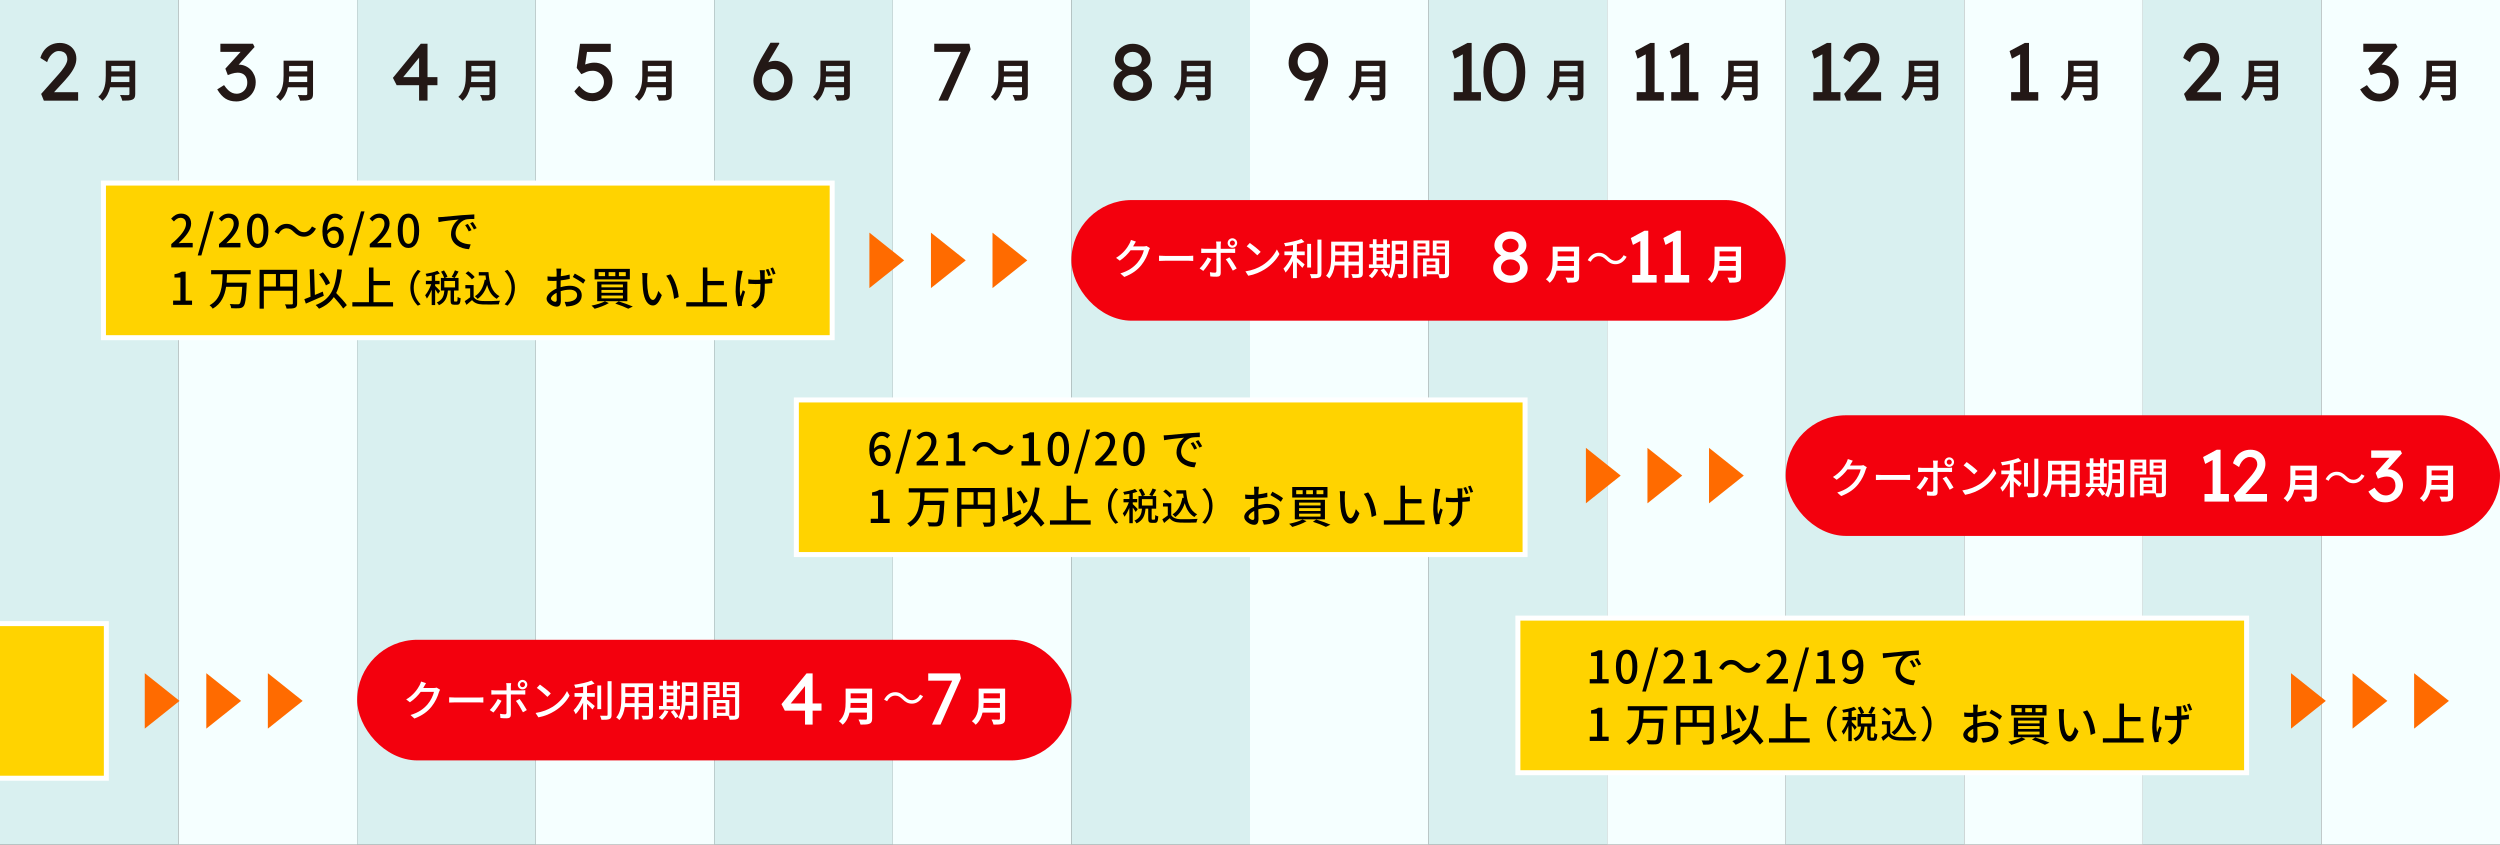 <?xml version="1.0" encoding="UTF-8"?>
<svg xmlns="http://www.w3.org/2000/svg" viewBox="0 0 1000 337.81">
  <rect x="0" y="0" width="1000" height="337.81" fill="#333333" stroke="none"/>
  <defs>
    <style>
      .cls-1 {
        fill: #fff;
      }

      .cls-2 {
        fill: #ffd300;
        stroke: #fff;
        stroke-miterlimit: 10;
        stroke-width: 2px;
      }

      .cls-3 {
        fill: #f5ffff;
      }

      .cls-4 {
        fill: #ff6b00;
      }

      .cls-5 {
        fill: #d9f0f0;
      }

      .cls-6 {
        fill: #231816;
      }

      .cls-7 {
        fill: #f3000d;
      }
    </style>
  </defs>
  <g id="_レイヤー_8" data-name="レイヤー 8">
    <g>
      <rect class="cls-5" y="0" width="71.43" height="337.81"></rect>
      <rect class="cls-3" x="71.43" y="0" width="71.43" height="337.81"></rect>
      <rect class="cls-5" x="142.86" y="0" width="71.43" height="337.81"></rect>
      <rect class="cls-3" x="214.29" y="0" width="71.43" height="337.81"></rect>
      <rect class="cls-5" x="285.71" y="0" width="71.43" height="337.81"></rect>
      <rect class="cls-3" x="357.14" y="0" width="71.43" height="337.81"></rect>
      <rect class="cls-5" x="428.57" y="0" width="71.43" height="337.81"></rect>
      <rect class="cls-3" x="500" y="0" width="71.43" height="337.81"></rect>
      <rect class="cls-5" x="571.43" y="0" width="71.43" height="337.81"></rect>
      <rect class="cls-3" x="642.86" y="0" width="71.43" height="337.81"></rect>
      <rect class="cls-5" x="714.29" y="0" width="71.43" height="337.81"></rect>
      <rect class="cls-3" x="785.71" y="0" width="71.43" height="337.81"></rect>
      <rect class="cls-5" x="857.14" y="0" width="71.43" height="337.81"></rect>
      <rect class="cls-3" x="928.57" y="0" width="71.43" height="337.81"></rect>
    </g>
    <g>
      <path class="cls-6" d="M17.53,40.24l-1.07-2.67,6.95-7.83c.37-.39.75-.84,1.15-1.35.4-.51.79-1.03,1.15-1.58.37-.54.67-1.08.89-1.61.23-.53.34-1.03.34-1.51,0-.69-.14-1.28-.41-1.77s-.66-.86-1.17-1.12c-.51-.26-1.12-.39-1.84-.39-.63,0-1.25.18-1.85.55-.61.37-1.16.89-1.66,1.56-.5.67-.89,1.45-1.17,2.34l-2.7-1.69c.37-1.26.93-2.33,1.67-3.23.75-.9,1.65-1.59,2.7-2.06,1.05-.48,2.19-.71,3.43-.71s2.42.27,3.41.8c1,.53,1.78,1.27,2.34,2.21.56.94.85,2.03.85,3.27,0,.5-.05,1.01-.16,1.53-.11.52-.28,1.06-.52,1.61-.24.55-.54,1.13-.91,1.72-.37.6-.81,1.22-1.32,1.87-.51.65-1.09,1.33-1.74,2.05l-5.17,5.62-.65-.97h11.18v3.38h-13.75Z"></path>
      <path class="cls-6" d="M52.92,39.86c-.86.38-2.12.41-4,.41-.13-.63-.56-1.67-.9-2.27,1.28.07,2.77.05,3.19.05s.56-.14.56-.52v-2.61h-7.72c-.47,2.02-1.37,4-3.06,5.4-.32-.45-1.19-1.26-1.67-1.57,2.75-2.32,2.99-5.8,2.99-8.55v-5.94h11.78v13.31c0,1.3-.32,1.93-1.15,2.29ZM44.4,32.82h7.36v-2.2h-7.24c-.02.68-.05,1.44-.13,2.2ZM44.52,28.57h7.24v-2.2h-7.24v2.2Z"></path>
    </g>
    <g>
      <path class="cls-6" d="M94.4,40.57c-1.6,0-3-.37-4.18-1.1-1.18-.74-2.29-1.97-3.33-3.71l2.73-1.72c.54.8,1.08,1.46,1.61,1.97.53.51,1.08.88,1.64,1.12.56.24,1.16.36,1.79.36.76,0,1.46-.19,2.11-.57.65-.38,1.17-.9,1.56-1.58.39-.67.58-1.43.58-2.28s-.15-1.56-.45-2.16c-.3-.6-.75-1.05-1.33-1.36-.58-.31-1.28-.47-2.08-.47-.37,0-.75.04-1.15.11-.4.08-.83.18-1.28.32-.46.14-.95.32-1.5.54l-.98-2.57,7.02-7.74.68,1.01h-9.69v-3.25h13.03l.65,1.3-7.44,8.25-.81-.84c.17-.09.46-.17.86-.24.4-.08.73-.11.99-.11.95,0,1.85.18,2.68.54.83.36,1.56.86,2.18,1.5.62.64,1.1,1.39,1.46,2.24.36.86.54,1.77.54,2.75,0,1.47-.35,2.79-1.06,3.95-.7,1.16-1.65,2.07-2.84,2.75-1.19.67-2.52,1.01-4,1.01Z"></path>
      <path class="cls-6" d="M124.04,39.86c-.86.38-2.12.41-4,.41-.13-.63-.56-1.67-.9-2.27,1.28.07,2.77.05,3.19.05s.56-.14.56-.52v-2.61h-7.72c-.47,2.02-1.37,4-3.06,5.4-.32-.45-1.19-1.26-1.67-1.57,2.75-2.32,2.99-5.8,2.99-8.55v-5.94h11.78v13.31c0,1.3-.32,1.93-1.15,2.29ZM115.52,32.82h7.36v-2.2h-7.24c-.02.68-.05,1.44-.13,2.2ZM115.65,28.57h7.24v-2.2h-7.24v2.2Z"></path>
    </g>
    <g>
      <path class="cls-6" d="M167.63,40.24v-18.33l.81.2-7.48,9.13-.13-.39h14.14v3.22h-16.31l-1.5-2.93,11.15-13.65h2.7v22.75h-3.38Z"></path>
      <path class="cls-6" d="M196.94,39.86c-.86.38-2.12.41-4,.41-.13-.63-.56-1.67-.9-2.27,1.28.07,2.77.05,3.19.05s.56-.14.56-.52v-2.61h-7.72c-.47,2.02-1.37,4-3.06,5.4-.32-.45-1.19-1.26-1.67-1.57,2.75-2.32,2.99-5.8,2.99-8.55v-5.94h11.78v13.31c0,1.3-.32,1.93-1.15,2.29ZM188.43,32.82h7.36v-2.2h-7.24c-.02.68-.05,1.44-.13,2.2ZM188.55,28.57h7.24v-2.2h-7.24v2.2Z"></path>
    </g>
    <g>
      <path class="cls-6" d="M236.82,40.47c-1.5,0-2.85-.34-4.06-1.02-1.21-.68-2.22-1.66-3.02-2.94l1.95-2.18c1.02,1.13,1.91,1.9,2.67,2.31.76.41,1.58.62,2.47.62s1.69-.2,2.4-.58c.72-.39,1.28-.92,1.71-1.59.42-.67.63-1.42.63-2.24,0-.87-.2-1.64-.6-2.32-.4-.68-.94-1.22-1.61-1.62-.67-.4-1.43-.6-2.28-.6-.41,0-.8.03-1.17.08-.37.05-.81.18-1.33.37-.52.19-1.2.5-2.05.91l-1.85-2.5,1.33-9.65h12.29v3.25h-10.08l.68-.62-1.07,7.21-.81-.94c.22-.22.58-.43,1.1-.63.52-.21,1.1-.38,1.74-.52.64-.14,1.25-.21,1.84-.21,1.39,0,2.63.32,3.72.96,1.09.64,1.96,1.52,2.6,2.65.64,1.13.96,2.42.96,3.87s-.36,2.84-1.07,4.05c-.71,1.2-1.69,2.16-2.92,2.86-1.24.7-2.62,1.06-4.16,1.06Z"></path>
      <path class="cls-6" d="M267.53,39.86c-.86.38-2.12.41-4,.41-.13-.63-.56-1.67-.9-2.27,1.28.07,2.77.05,3.19.05s.56-.14.56-.52v-2.61h-7.72c-.47,2.02-1.37,4-3.06,5.4-.32-.45-1.19-1.26-1.67-1.57,2.75-2.32,2.99-5.8,2.99-8.55v-5.94h11.78v13.31c0,1.3-.32,1.93-1.15,2.29ZM259.01,32.82h7.36v-2.2h-7.24c-.02.68-.05,1.44-.13,2.2ZM259.14,28.57h7.24v-2.2h-7.24v2.2Z"></path>
    </g>
    <g>
      <path class="cls-6" d="M309.27,40.24c-1.13,0-2.17-.2-3.14-.6-.96-.4-1.8-.96-2.5-1.67-.7-.72-1.26-1.56-1.66-2.54-.4-.97-.6-2.05-.6-3.22,0-.58.08-1.24.24-1.97.16-.73.41-1.52.75-2.39.34-.87.74-1.78,1.22-2.75.48-.96,1.03-1.97,1.66-3.01l2.96-5h3.41l.13.32-3.58,6.01c-.65,1.1-1.23,2.16-1.74,3.15-.51,1-.94,1.93-1.28,2.81-.35.88-.61,1.67-.78,2.39l-.78-3.35c.41-.67.86-1.26,1.33-1.77.48-.51.99-.94,1.54-1.28.55-.35,1.13-.61,1.74-.78.61-.17,1.23-.26,1.88-.26,1.26,0,2.41.34,3.46,1.02,1.05.68,1.9,1.59,2.54,2.71.64,1.13.96,2.36.96,3.71,0,1.62-.33,3.07-.99,4.34-.66,1.27-1.58,2.27-2.75,3.01-1.17.74-2.51,1.1-4.03,1.1ZM309.27,36.99c.85,0,1.6-.2,2.26-.6.66-.4,1.18-.96,1.56-1.69.38-.73.57-1.55.57-2.49,0-.8-.19-1.55-.58-2.26-.39-.7-.91-1.27-1.56-1.71-.65-.43-1.38-.65-2.18-.65-.89,0-1.68.21-2.37.62-.69.41-1.24.96-1.62,1.66-.39.69-.58,1.46-.58,2.31,0,.91.19,1.73.58,2.45.39.73.92,1.3,1.59,1.72.67.42,1.45.63,2.34.63Z"></path>
      <path class="cls-6" d="M338.78,39.86c-.86.38-2.12.41-4,.41-.13-.63-.56-1.67-.9-2.27,1.28.07,2.77.05,3.19.05s.56-.14.56-.52v-2.61h-7.72c-.47,2.02-1.37,4-3.06,5.4-.32-.45-1.19-1.26-1.67-1.57,2.75-2.32,2.99-5.8,2.99-8.55v-5.94h11.78v13.31c0,1.3-.32,1.93-1.15,2.29ZM330.26,32.82h7.36v-2.2h-7.24c-.02.68-.05,1.44-.13,2.2ZM330.39,28.57h7.24v-2.2h-7.24v2.2Z"></path>
    </g>
    <g>
      <path class="cls-6" d="M375.39,40.24l9.42-20.54.39,1.04h-11.5v-3.25h14.07l.46,2.24-9.07,20.51h-3.77Z"></path>
      <path class="cls-6" d="M409.96,39.86c-.86.38-2.12.41-4,.41-.13-.63-.56-1.67-.9-2.27,1.28.07,2.77.05,3.19.05s.56-.14.56-.52v-2.61h-7.72c-.47,2.02-1.37,4-3.06,5.4-.32-.45-1.19-1.26-1.67-1.57,2.75-2.32,2.99-5.8,2.99-8.55v-5.94h11.78v13.31c0,1.3-.32,1.93-1.15,2.29ZM401.45,32.82h7.36v-2.2h-7.24c-.02.68-.05,1.44-.13,2.2ZM401.57,28.57h7.24v-2.2h-7.24v2.2Z"></path>
    </g>
    <g>
      <path class="cls-6" d="M453.08,40.34c-1.41,0-2.69-.3-3.85-.89-1.16-.6-2.09-1.39-2.78-2.39-.69-1-1.04-2.1-1.04-3.31,0-.67.09-1.31.28-1.9.18-.6.47-1.14.85-1.64.38-.5.84-.95,1.38-1.36.54-.41,1.17-.78,1.88-1.1l-.19.68c-.56-.22-1.07-.48-1.51-.8-.44-.31-.83-.68-1.15-1.09-.33-.41-.57-.86-.73-1.33-.16-.48-.24-.97-.24-1.49,0-1.15.32-2.19.96-3.12.64-.93,1.49-1.68,2.57-2.24,1.07-.56,2.27-.84,3.59-.84s2.52.28,3.59.84c1.07.56,1.93,1.31,2.57,2.24.64.93.96,1.97.96,3.12,0,.52-.08,1.02-.24,1.49-.16.48-.4.91-.7,1.3-.3.39-.69.75-1.15,1.07s-.99.61-1.58.84l-.1-.55c.65.26,1.24.6,1.77,1.01.53.41.99.88,1.38,1.4s.69,1.07.89,1.66c.21.58.31,1.19.31,1.82,0,1.24-.35,2.35-1.04,3.35-.69,1-1.62,1.79-2.78,2.37-1.16.58-2.45.88-3.88.88ZM453.08,37.09c.8,0,1.52-.15,2.16-.45.64-.3,1.14-.72,1.51-1.24.37-.52.55-1.12.55-1.79,0-.72-.18-1.35-.55-1.9-.37-.55-.87-.99-1.51-1.32-.64-.33-1.36-.49-2.16-.49s-1.52.16-2.15.49c-.63.32-1.13.76-1.5,1.32-.37.55-.55,1.19-.55,1.9,0,.65.18,1.23.55,1.75.37.52.87.94,1.5,1.25.63.31,1.34.47,2.15.47ZM453.08,26.79c.69,0,1.32-.13,1.87-.39.55-.26.99-.61,1.3-1.06.31-.44.47-.96.47-1.54s-.16-1.1-.47-1.56c-.31-.46-.75-.82-1.3-1.09-.55-.27-1.18-.41-1.87-.41s-1.32.14-1.87.41c-.55.27-.99.63-1.3,1.09-.31.45-.47.97-.47,1.56s.16,1.1.47,1.54c.31.44.75.8,1.3,1.06.55.26,1.17.39,1.87.39Z"></path>
      <path class="cls-6" d="M483.11,39.86c-.86.38-2.12.41-4,.41-.13-.63-.56-1.67-.9-2.27,1.28.07,2.77.05,3.19.05s.56-.14.56-.52v-2.61h-7.72c-.47,2.02-1.37,4-3.06,5.4-.32-.45-1.19-1.26-1.67-1.57,2.75-2.32,2.99-5.8,2.99-8.55v-5.94h11.78v13.31c0,1.3-.32,1.93-1.15,2.29ZM474.59,32.82h7.36v-2.2h-7.24c-.02.68-.05,1.44-.13,2.2ZM474.72,28.57h7.24v-2.2h-7.24v2.2Z"></path>
    </g>
    <g>
      <path class="cls-6" d="M521.87,40.24l-.13-.32,6.76-14.36.1,2.7c-.39.65-.82,1.22-1.28,1.72-.47.5-.97.93-1.53,1.28-.55.36-1.12.63-1.71.81-.58.18-1.18.28-1.79.28-1.24,0-2.37-.32-3.41-.98-1.04-.65-1.87-1.52-2.5-2.6-.63-1.08-.94-2.26-.94-3.54,0-1.54.35-2.92,1.04-4.14.69-1.22,1.64-2.19,2.84-2.91,1.2-.72,2.55-1.07,4.05-1.07,1.08,0,2.1.19,3.05.58.95.39,1.79.94,2.5,1.64.71.7,1.28,1.52,1.69,2.44.41.92.62,1.9.62,2.94,0,.54-.05,1.12-.16,1.74-.11.62-.29,1.31-.54,2.08-.25.77-.58,1.65-.99,2.63-.41.99-.92,2.13-1.53,3.43l-2.7,5.66h-3.45ZM523.04,29.1c.84,0,1.6-.19,2.28-.57.67-.38,1.2-.89,1.58-1.53.38-.64.57-1.36.57-2.16,0-.84-.18-1.61-.55-2.29-.37-.68-.88-1.22-1.54-1.61-.66-.39-1.41-.58-2.26-.58-.78,0-1.47.19-2.08.57-.61.38-1.09.9-1.45,1.56-.36.66-.54,1.44-.54,2.32,0,.76.18,1.46.54,2.11.36.65.84,1.18,1.45,1.58.61.4,1.28.6,2.01.6Z"></path>
      <path class="cls-6" d="M552.97,39.86c-.86.38-2.12.41-4,.41-.13-.63-.56-1.67-.9-2.27,1.28.07,2.77.05,3.19.05s.56-.14.56-.52v-2.61h-7.72c-.47,2.02-1.37,4-3.06,5.4-.32-.45-1.19-1.26-1.67-1.57,2.75-2.32,2.99-5.8,2.99-8.55v-5.94h11.78v13.31c0,1.3-.32,1.93-1.15,2.29ZM544.45,32.82h7.36v-2.2h-7.24c-.02.68-.05,1.44-.13,2.2ZM544.58,28.57h7.24v-2.2h-7.24v2.2Z"></path>
    </g>
    <g>
      <path class="cls-6" d="M585.12,38.65v-18.46l1.2.91-4.49,2.37-.94-3.05,6.08-3.25h1.69v21.48h-3.54ZM581.51,40.24v-3.38h10.86v3.38h-10.86Z"></path>
      <path class="cls-6" d="M601.73,40.57c-1.73,0-3.22-.48-4.47-1.43-1.25-.95-2.21-2.3-2.88-4.05-.67-1.74-1.01-3.82-1.01-6.22s.33-4.48,1.01-6.22c.67-1.74,1.63-3.09,2.88-4.05,1.25-.95,2.73-1.43,4.47-1.43s3.23.48,4.48,1.43c1.26.95,2.22,2.3,2.89,4.05.67,1.74,1.01,3.82,1.01,6.22s-.34,4.48-1.01,6.22c-.67,1.74-1.64,3.09-2.89,4.05-1.26.95-2.75,1.43-4.48,1.43ZM601.73,37.38c1.58,0,2.81-.74,3.67-2.23.87-1.48,1.3-3.58,1.3-6.29s-.43-4.8-1.3-6.29c-.87-1.48-2.09-2.23-3.67-2.23s-2.81.74-3.67,2.23c-.87,1.48-1.3,3.58-1.3,6.29s.43,4.8,1.3,6.29c.87,1.48,2.09,2.23,3.67,2.23Z"></path>
      <path class="cls-6" d="M632.21,39.86c-.86.38-2.12.41-4,.41-.13-.63-.56-1.67-.9-2.27,1.28.07,2.77.05,3.19.05s.56-.14.56-.52v-2.61h-7.72c-.47,2.02-1.37,4-3.06,5.4-.32-.45-1.19-1.26-1.67-1.57,2.75-2.32,2.99-5.8,2.99-8.55v-5.94h11.78v13.31c0,1.3-.32,1.93-1.15,2.29ZM623.7,32.82h7.36v-2.2h-7.24c-.02.68-.05,1.44-.13,2.2ZM623.82,28.57h7.24v-2.2h-7.24v2.2Z"></path>
    </g>
    <g>
      <path class="cls-6" d="M658.29,38.65v-18.46l1.2.91-4.48,2.37-.94-3.05,6.08-3.25h1.69v21.48h-3.54ZM654.68,40.24v-3.38h10.85v3.38h-10.85Z"></path>
      <path class="cls-6" d="M672.1,38.65v-18.46l1.2.91-4.48,2.37-.94-3.05,6.08-3.25h1.69v21.48h-3.54ZM668.5,40.24v-3.38h10.85v3.38h-10.85Z"></path>
      <path class="cls-6" d="M701.9,39.86c-.86.38-2.12.41-4,.41-.13-.63-.56-1.67-.9-2.27,1.28.07,2.77.05,3.19.05s.56-.14.56-.52v-2.61h-7.72c-.47,2.02-1.37,4-3.06,5.4-.32-.45-1.19-1.26-1.67-1.57,2.75-2.32,2.99-5.8,2.99-8.55v-5.94h11.78v13.31c0,1.3-.32,1.93-1.15,2.29ZM693.39,32.82h7.36v-2.2h-7.24c-.02.68-.05,1.44-.12,2.2ZM693.51,28.57h7.24v-2.2h-7.24v2.2Z"></path>
    </g>
    <g>
      <path class="cls-6" d="M728.94,38.65v-18.46l1.2.91-4.48,2.37-.94-3.05,6.08-3.25h1.69v21.48h-3.54ZM725.33,40.24v-3.38h10.85v3.38h-10.85Z"></path>
      <path class="cls-6" d="M738.72,40.24l-1.07-2.67,6.96-7.83c.37-.39.75-.84,1.15-1.35.4-.51.79-1.03,1.15-1.58.37-.54.67-1.08.89-1.61.23-.53.34-1.03.34-1.51,0-.69-.13-1.28-.41-1.77-.27-.49-.66-.86-1.17-1.12s-1.12-.39-1.84-.39c-.63,0-1.25.18-1.85.55-.61.37-1.16.89-1.66,1.56-.5.67-.89,1.45-1.17,2.34l-2.7-1.69c.37-1.26.93-2.33,1.67-3.23.75-.9,1.65-1.59,2.7-2.06,1.05-.48,2.19-.71,3.43-.71s2.42.27,3.41.8c1,.53,1.78,1.27,2.34,2.21.56.94.85,2.03.85,3.27,0,.5-.05,1.01-.16,1.53s-.28,1.06-.52,1.61c-.24.55-.54,1.13-.91,1.72-.37.6-.81,1.22-1.32,1.87-.51.65-1.09,1.33-1.74,2.05l-5.17,5.62-.65-.97h11.18v3.38h-13.75Z"></path>
      <path class="cls-6" d="M774.11,39.86c-.86.38-2.12.41-4,.41-.13-.63-.56-1.67-.9-2.27,1.28.07,2.77.05,3.19.05s.56-.14.56-.52v-2.61h-7.72c-.47,2.02-1.37,4-3.06,5.4-.32-.45-1.19-1.26-1.67-1.57,2.75-2.32,2.99-5.8,2.99-8.55v-5.94h11.78v13.31c0,1.3-.32,1.93-1.15,2.29ZM765.59,32.82h7.36v-2.2h-7.24c-.02.68-.05,1.44-.13,2.2ZM765.72,28.57h7.24v-2.2h-7.24v2.2Z"></path>
    </g>
    <g>
      <path class="cls-6" d="M808.05,38.65v-18.46l1.2.91-4.48,2.37-.94-3.05,6.08-3.25h1.69v21.48h-3.54ZM804.45,40.24v-3.38h10.85v3.38h-10.85Z"></path>
      <path class="cls-6" d="M837.85,39.86c-.86.38-2.12.41-4,.41-.13-.63-.56-1.67-.9-2.27,1.28.07,2.77.05,3.19.05s.56-.14.56-.52v-2.61h-7.72c-.47,2.02-1.37,4-3.06,5.4-.32-.45-1.19-1.26-1.67-1.57,2.75-2.32,2.99-5.8,2.99-8.55v-5.94h11.78v13.31c0,1.3-.32,1.93-1.15,2.29ZM829.34,32.82h7.36v-2.2h-7.24c-.02.68-.05,1.44-.13,2.2ZM829.46,28.57h7.24v-2.2h-7.24v2.2Z"></path>
    </g>
    <g>
      <path class="cls-6" d="M874.67,40.24l-1.07-2.67,6.95-7.83c.37-.39.75-.84,1.15-1.35.4-.51.79-1.03,1.15-1.58.37-.54.67-1.08.89-1.61.23-.53.34-1.03.34-1.51,0-.69-.14-1.28-.41-1.77-.27-.49-.66-.86-1.17-1.12-.51-.26-1.12-.39-1.84-.39-.63,0-1.25.18-1.85.55-.61.37-1.16.89-1.66,1.56-.5.67-.89,1.45-1.17,2.34l-2.7-1.69c.37-1.26.93-2.33,1.67-3.23.75-.9,1.65-1.59,2.7-2.06,1.05-.48,2.19-.71,3.43-.71s2.42.27,3.41.8c1,.53,1.78,1.27,2.34,2.21.56.94.84,2.03.84,3.27,0,.5-.05,1.01-.16,1.53-.11.52-.28,1.06-.52,1.61s-.54,1.13-.91,1.72c-.37.6-.81,1.22-1.32,1.87-.51.65-1.09,1.33-1.74,2.05l-5.17,5.62-.65-.97h11.18v3.38h-13.75Z"></path>
      <path class="cls-6" d="M910.06,39.86c-.86.38-2.12.41-4,.41-.13-.63-.56-1.67-.9-2.27,1.28.07,2.77.05,3.19.05s.56-.14.56-.52v-2.61h-7.72c-.47,2.02-1.37,4-3.06,5.4-.32-.45-1.19-1.26-1.67-1.57,2.75-2.32,2.99-5.8,2.99-8.55v-5.94h11.78v13.31c0,1.3-.32,1.93-1.15,2.29ZM901.55,32.82h7.36v-2.2h-7.24c-.02.68-.05,1.44-.13,2.2ZM901.67,28.57h7.24v-2.2h-7.24v2.2Z"></path>
    </g>
    <g>
      <path class="cls-6" d="M951.55,40.57c-1.6,0-3-.37-4.18-1.1-1.18-.74-2.29-1.97-3.33-3.71l2.73-1.72c.54.8,1.08,1.46,1.61,1.97.53.51,1.08.88,1.64,1.12.56.24,1.16.36,1.79.36.76,0,1.46-.19,2.11-.57.65-.38,1.17-.9,1.56-1.58.39-.67.58-1.43.58-2.28s-.15-1.56-.45-2.16c-.3-.6-.75-1.05-1.33-1.36-.58-.31-1.28-.47-2.08-.47-.37,0-.75.04-1.15.11-.4.08-.83.18-1.28.32-.46.14-.95.32-1.5.54l-.97-2.57,7.02-7.74.68,1.01h-9.68v-3.25h13.03l.65,1.3-7.44,8.25-.81-.84c.17-.09.46-.17.86-.24.4-.08.73-.11.99-.11.95,0,1.85.18,2.68.54.83.36,1.56.86,2.18,1.5.62.64,1.1,1.39,1.46,2.24.36.86.54,1.77.54,2.75,0,1.47-.35,2.79-1.06,3.95-.7,1.16-1.65,2.07-2.84,2.75-1.19.67-2.52,1.01-4,1.01Z"></path>
      <path class="cls-6" d="M981.18,39.86c-.86.38-2.12.41-4,.41-.13-.63-.56-1.67-.9-2.27,1.28.07,2.77.05,3.19.05s.56-.14.56-.52v-2.61h-7.72c-.47,2.02-1.37,4-3.06,5.4-.32-.45-1.19-1.26-1.67-1.57,2.75-2.32,2.99-5.8,2.99-8.55v-5.94h11.78v13.31c0,1.3-.32,1.93-1.15,2.29ZM972.67,32.82h7.36v-2.2h-7.24c-.02.68-.05,1.44-.13,2.2ZM972.79,28.57h7.24v-2.2h-7.24v2.2Z"></path>
    </g>
  </g>
  <g id="_レイヤー_7" data-name="レイヤー 7">
    <g>
      <g>
        <polygon class="cls-4" points="648.28 190.24 634.36 179.14 634.36 201.33 648.28 190.24"></polygon>
        <polygon class="cls-4" points="672.9 190.24 658.98 179.14 658.98 201.33 672.9 190.24"></polygon>
        <polygon class="cls-4" points="697.52 190.24 683.61 179.14 683.61 201.33 697.52 190.24"></polygon>
      </g>
      <g>
        <rect class="cls-7" x="714.29" y="166.11" width="285.71" height="48.26" rx="24.13" ry="24.13"></rect>
        <g>
          <path class="cls-1" d="M738.51,185.15c.2-.34.49-1.04.63-1.53l1.97.65c-.34.51-.7,1.17-.88,1.51l-.24.43h4.08c.48,0,.95-.05,1.28-.17l1.39.85c-.17.27-.36.7-.48,1.04-.46,1.63-1.46,3.91-2.99,5.78-1.56,1.94-3.62,3.48-6.8,4.71l-1.58-1.41c3.28-.99,5.3-2.48,6.82-4.25,1.26-1.45,2.28-3.59,2.58-5.01h-5.3c-1.09,1.46-2.53,2.97-4.32,4.16l-1.5-1.12c2.96-1.77,4.54-4.13,5.34-5.63Z"></path>
          <path class="cls-1" d="M752.89,190.01h9.25c.82,0,1.48-.07,1.9-.1v2.11c-.37-.02-1.16-.08-1.9-.08h-9.25c-.93,0-1.96.03-2.53.08v-2.11c.56.03,1.62.1,2.53.1Z"></path>
          <path class="cls-1" d="M769.81,190.58l1.51.73c-.75,1.48-2.31,3.67-3.26,4.69l-1.46-1c1.12-1.05,2.53-3.01,3.21-4.42ZM768.75,187.15h4.56v-1.58c0-.41-.07-1.05-.14-1.33h2.01c-.05.24-.14.95-.14,1.34v1.56h4.27c.44,0,1.07-.03,1.51-.1v1.77c-.49-.03-1.07-.03-1.5-.03h-4.28v8.09c0,.92-.48,1.44-1.6,1.44-.8,0-1.8-.03-2.57-.12l-.15-1.68c.73.14,1.5.19,1.94.19s.63-.17.65-.63v-7.29h-4.54c-.53,0-1.07.02-1.53.05v-1.79c.48.05.99.1,1.51.1ZM777.05,191.37l1.46-.8c.9,1.09,2.24,3.23,2.92,4.45l-1.56.88c-.7-1.39-1.95-3.48-2.82-4.54ZM777.79,184.84c0-1.05.85-1.9,1.9-1.9s1.92.85,1.92,1.9-.87,1.9-1.92,1.9-1.9-.85-1.9-1.9ZM780.72,184.84c0-.56-.46-1.02-1.02-1.02s-1,.46-1,1.02.44,1.02,1,1.02,1.02-.46,1.02-1.02Z"></path>
          <path class="cls-1" d="M791.6,193.81c2.74-1.68,4.86-4.23,5.9-6.41l1.04,1.85c-1.22,2.21-3.31,4.52-5.97,6.15-1.72,1.05-3.88,2.06-6.51,2.53l-1.14-1.75c2.84-.42,5.05-1.38,6.68-2.38ZM785.43,186.15l1.24-1.33c1.19.8,3.4,2.57,4.35,3.55l-1.34,1.38c-.88-.9-2.99-2.75-4.25-3.6Z"></path>
          <path class="cls-1" d="M805.51,185.35v2.87h3.13v1.5h-3.13v1.1c.82.63,2.65,2.18,3.11,2.58l-.92,1.38c-.48-.56-1.39-1.5-2.19-2.26v6.37h-1.56v-6.83c-.85,1.78-1.9,3.5-2.97,4.59-.17-.46-.58-1.14-.85-1.55,1.31-1.24,2.7-3.42,3.5-5.39h-3.11v-1.5h3.43v-2.55c-1.05.2-2.11.37-3.11.49-.07-.36-.29-.92-.48-1.26,2.5-.36,5.35-.95,6.99-1.68l1.16,1.22c-.85.34-1.89.65-2.99.9ZM811.18,194.63h-1.55v-9.45h1.55v9.45ZM814.5,198.61c-.63.27-1.67.32-3.23.31-.07-.44-.32-1.19-.58-1.65,1.17.05,2.26.05,2.6.03.32,0,.44-.1.44-.42v-13.41h1.6v13.41c0,1.02-.24,1.48-.83,1.73Z"></path>
          <path class="cls-1" d="M831.06,198.56c-.63.26-1.65.27-3.23.26-.05-.41-.31-1.12-.53-1.55,1.09.07,2.24.05,2.55.03.32,0,.44-.1.44-.42v-3.06h-4.15v4.93h-1.61v-4.93h-3.93c-.29,1.89-.9,3.81-2.16,5.2-.24-.32-.9-.85-1.26-1.05,1.87-2.09,2.04-5.13,2.04-7.53v-6.12h12.66v12.58c0,.93-.22,1.41-.83,1.67ZM820.75,192.29h3.77v-2.53h-3.71v.7c0,.58-.02,1.19-.07,1.84ZM820.82,188.26h3.71v-2.41h-3.71v2.41ZM826.14,185.84v2.41h4.15v-2.41h-4.15ZM826.14,189.75v2.53h4.15v-2.53h-4.15Z"></path>
          <path class="cls-1" d="M835.54,198.93c-.29-.27-.92-.71-1.29-.95.92-.73,1.8-1.84,2.29-2.91l1.53.42c-.61,1.27-1.61,2.58-2.53,3.43ZM841.53,185.28h1.21v1.41h-1.21v6.7h1.16v1.41h-8.38v-1.41h1.6v-6.7h-1.39v-1.41h1.39v-1.96h1.46v1.96h2.67v-1.96h1.5v1.96ZM837.36,187.98h2.67v-1.29h-2.67v1.29ZM837.36,190.65h2.67v-1.41h-2.67v1.41ZM837.36,193.39h2.67v-1.46h-2.67v1.46ZM842.12,197.54l-1.31.76c-.32-.7-1.12-1.8-1.79-2.6l1.24-.68c.66.77,1.48,1.82,1.85,2.52ZM848.84,198.57c-.53.27-1.36.31-2.63.29-.05-.42-.25-1.12-.48-1.53.83.03,1.68.02,1.92.02.25-.02.34-.08.34-.36v-3.79h-3.14c-.17,2.04-.59,4.2-1.58,5.78-.27-.27-.93-.75-1.29-.92,1.38-2.24,1.48-5.47,1.48-7.92v-6.2h6.1v13.07c0,.85-.19,1.31-.71,1.56ZM844.93,191.76h3.06v-2.52h-3.03v.9l-.03,1.61ZM844.96,185.4v2.41h3.03v-2.41h-3.03Z"></path>
          <path class="cls-1" d="M858.49,183.84v5.98h-4.74v9.11h-1.6v-15.09h6.34ZM856.98,185.03h-3.23v1.19h3.23v-1.19ZM853.75,187.36v1.27h3.23v-1.27h-3.23ZM865.55,198.63c-.6.25-1.55.29-2.99.29-.07-.42-.29-1.14-.49-1.58h-4.64v.87h-1.46v-7.21h6.46v6.29c.85.03,1.65.02,1.92.02.29-.02.39-.1.39-.41v-7.04h-4.86v-6.02h6.49v13.07c0,.93-.2,1.44-.82,1.72ZM860.91,192.22h-3.49v1.33h3.49v-1.33ZM857.42,194.72v1.39h3.49v-1.39h-3.49ZM864.73,185.03h-3.33v1.19h3.33v-1.19ZM861.4,187.36v1.31h3.33v-1.31h-3.33Z"></path>
        </g>
        <g>
          <g>
            <path class="cls-1" d="M885.04,199.22v-16.61l1.08.82-4.04,2.14-.85-2.75,5.47-2.93h1.52v19.33h-3.19ZM881.8,200.65v-3.04h9.77v3.04h-9.77Z"></path>
            <path class="cls-1" d="M894.43,200.65l-.97-2.4,6.26-7.05c.33-.35.68-.76,1.04-1.21.36-.46.71-.93,1.04-1.42.33-.49.6-.97.8-1.45.21-.48.31-.93.31-1.36,0-.62-.12-1.16-.37-1.59s-.59-.78-1.05-1.01c-.46-.23-1.01-.35-1.65-.35-.57,0-1.12.17-1.67.5-.55.33-1.04.8-1.49,1.4-.45.6-.8,1.31-1.05,2.11l-2.43-1.52c.33-1.13.83-2.1,1.51-2.91.67-.81,1.48-1.43,2.43-1.86.95-.43,1.97-.64,3.09-.64s2.17.24,3.07.72c.9.48,1.6,1.14,2.11,1.99.51.85.76,1.83.76,2.94,0,.45-.05.91-.15,1.37-.1.47-.25.95-.47,1.45-.21.5-.49,1.01-.82,1.55-.33.54-.73,1.1-1.18,1.68-.46.58-.98,1.2-1.57,1.84l-4.65,5.06-.58-.88h10.06v3.04h-12.37Z"></path>
            <path class="cls-1" d="M925.7,200.31c-.78.34-1.91.37-3.6.37-.11-.57-.5-1.51-.81-2.04,1.15.06,2.5.05,2.87.05s.5-.13.5-.47v-2.35h-6.95c-.42,1.81-1.23,3.6-2.75,4.86-.29-.41-1.07-1.13-1.51-1.41,2.48-2.09,2.69-5.22,2.69-7.7v-5.35h10.6v11.98c0,1.17-.29,1.73-1.04,2.06ZM918.03,193.97h6.63v-1.98h-6.51c-.02.62-.05,1.3-.11,1.98ZM918.15,190.15h6.51v-1.98h-6.51v1.98Z"></path>
          </g>
          <g>
            <path class="cls-1" d="M954.11,200.95c-1.44,0-2.7-.33-3.76-.99-1.06-.66-2.06-1.77-3-3.33l2.46-1.55c.49.72.97,1.31,1.45,1.77.48.46.97.79,1.48,1.01.51.21,1.04.32,1.61.32.68,0,1.32-.17,1.9-.51.58-.34,1.05-.81,1.4-1.42.35-.6.53-1.29.53-2.05s-.14-1.41-.41-1.95c-.27-.54-.67-.95-1.2-1.23-.53-.28-1.15-.42-1.87-.42-.33,0-.68.03-1.04.1-.36.07-.75.17-1.16.29-.41.13-.86.29-1.35.48l-.88-2.31,6.32-6.96.61.91h-8.72v-2.93h11.73l.58,1.17-6.7,7.43-.73-.76c.16-.08.41-.15.78-.22.36-.07.66-.1.89-.1.86,0,1.66.16,2.41.48.75.32,1.4.77,1.96,1.35.56.58,1,1.25,1.32,2.02.32.77.48,1.59.48,2.47,0,1.33-.32,2.51-.95,3.55-.63,1.04-1.49,1.87-2.56,2.47-1.07.6-2.27.91-3.6.91Z"></path>
            <path class="cls-1" d="M980.2,200.31c-.78.34-1.91.37-3.6.37-.11-.57-.5-1.51-.81-2.04,1.15.06,2.5.05,2.87.05s.5-.13.5-.47v-2.35h-6.95c-.42,1.81-1.23,3.6-2.75,4.86-.29-.41-1.07-1.13-1.51-1.41,2.48-2.09,2.69-5.22,2.69-7.7v-5.35h10.6v11.98c0,1.17-.29,1.73-1.04,2.06ZM972.53,193.97h6.63v-1.98h-6.51c-.02.62-.05,1.3-.11,1.98ZM972.65,190.15h6.51v-1.98h-6.51v1.98Z"></path>
          </g>
          <path class="cls-1" d="M934.65,190.08c-1.34,0-2.52.9-3.21,2.24l-1.21-.65c1.07-1.94,2.63-2.97,4.44-2.97,1.55,0,2.63.63,3.83,1.82.92.87,1.67,1.39,2.89,1.39,1.34,0,2.52-.9,3.21-2.24l1.21.65c-1.07,1.94-2.63,2.98-4.44,2.98-1.55,0-2.63-.63-3.82-1.82-.92-.87-1.65-1.39-2.89-1.39Z"></path>
        </g>
      </g>
      <g>
        <rect class="cls-2" x="318.54" y="159.98" width="291.49" height="61.84"></rect>
        <g>
          <path d="M347.71,179.83c0-5.08,2.39-7.13,5.01-7.13,1.48,0,2.56.63,3.31,1.42l-1.13,1.26c-.49-.58-1.3-.99-2.07-.99-1.69,0-3.1,1.3-3.19,5.06.77-.95,1.93-1.53,2.88-1.53,2.23,0,3.75,1.35,3.75,4.16,0,2.65-1.82,4.38-3.96,4.38-2.54,0-4.59-2.12-4.59-6.63ZM352.27,184.85c1.15,0,2.05-1.04,2.05-2.77s-.77-2.65-2.16-2.65c-.77,0-1.69.41-2.48,1.55.22,2.63,1.17,3.87,2.59,3.87Z"></path>
          <path d="M363.14,171.81h1.42l-4.97,17.63h-1.46l5.01-17.63Z"></path>
          <path d="M366.63,184.9c3.98-3.39,5.91-5.98,5.91-8.12,0-1.44-.74-2.41-2.23-2.41-1.03,0-1.89.63-2.61,1.46l-1.12-1.12c1.13-1.22,2.27-2.02,4-2.02,2.43,0,4,1.58,4,3.98,0,2.61-2.16,5.2-5,7.89.68-.07,1.51-.14,2.16-.14h3.48v1.78h-8.57v-1.3Z"></path>
          <path d="M378.53,184.49h2.92v-9.22h-2.38v-1.31c1.24-.22,2.12-.54,2.9-1.03h1.57v11.56h2.57v1.71h-7.58v-1.71Z"></path>
          <path d="M393.63,178.58c-1.31,0-2.45.92-3.17,2.29l-1.58-.86c1.17-2.12,2.86-3.22,4.77-3.22,1.67,0,2.9.67,4.16,1.94.88.88,1.6,1.4,2.88,1.4s2.45-.92,3.17-2.29l1.58.86c-1.17,2.12-2.86,3.22-4.77,3.22-1.67,0-2.9-.67-4.16-1.94-.88-.88-1.6-1.4-2.88-1.4Z"></path>
          <path d="M408.59,184.49h2.92v-9.22h-2.38v-1.31c1.24-.22,2.12-.54,2.9-1.03h1.57v11.56h2.57v1.71h-7.58v-1.71Z"></path>
          <path d="M419.06,179.52c0-4.59,1.69-6.82,4.3-6.82s4.27,2.25,4.27,6.82-1.69,6.93-4.27,6.93-4.3-2.32-4.3-6.93ZM425.65,179.52c0-3.8-.96-5.19-2.29-5.19s-2.3,1.39-2.3,5.19.95,5.28,2.3,5.28,2.29-1.46,2.29-5.28Z"></path>
          <path d="M434.6,171.81h1.42l-4.97,17.63h-1.46l5.01-17.63Z"></path>
          <path d="M438.09,184.9c3.98-3.39,5.91-5.98,5.91-8.12,0-1.44-.74-2.41-2.23-2.41-1.03,0-1.89.63-2.61,1.46l-1.12-1.12c1.13-1.22,2.27-2.02,4-2.02,2.43,0,4,1.58,4,3.98,0,2.61-2.16,5.2-5,7.89.68-.07,1.51-.14,2.16-.14h3.48v1.78h-8.57v-1.3Z"></path>
          <path d="M449.3,179.52c0-4.59,1.69-6.82,4.3-6.82s4.27,2.25,4.27,6.82-1.69,6.93-4.27,6.93-4.3-2.32-4.3-6.93ZM455.89,179.52c0-3.8-.96-5.19-2.29-5.19s-2.3,1.39-2.3,5.19.95,5.28,2.3,5.28,2.29-1.46,2.29-5.28Z"></path>
          <path d="M470.61,180.91c0-2.72,1.6-4.9,3.06-5.85-1.82.18-6.01.61-8.03,1.04l-.18-1.96c.68-.02,1.31-.05,1.67-.09,1.31-.13,4.52-.43,7.83-.72,1.93-.16,3.73-.27,4.97-.31v1.82c-1.01,0-2.58.02-3.51.25-2.39.72-3.98,3.29-3.98,5.42,0,3.28,3.06,4.38,6.03,4.5l-.65,1.93c-3.53-.18-7.22-2.07-7.22-6.03ZM476.27,177.31l1.08-.47c.43.63,1.1,1.73,1.48,2.48l-1.12.5c-.43-.92-.9-1.75-1.44-2.52ZM478.27,176.55l1.08-.49c.43.61,1.13,1.69,1.53,2.45l-1.1.52c-.47-.92-.94-1.71-1.51-2.48Z"></path>
          <path d="M348.29,207.49h2.92v-9.22h-2.38v-1.31c1.24-.22,2.12-.54,2.9-1.03h1.57v11.56h2.57v1.71h-7.58v-1.71Z"></path>
          <path d="M377.74,201.12c-.27,5.73-.59,7.9-1.3,8.68-.47.54-.97.68-1.73.76-.68.07-1.94.04-3.17-.02-.04-.49-.27-1.21-.59-1.67,1.3.11,2.58.11,3.08.11.41.02.65-.02.86-.22.5-.47.81-2.39,1.04-6.77h-6.45c-.54,3.48-1.85,6.75-5.35,8.75-.25-.47-.79-1.03-1.24-1.37,4.86-2.63,5.08-7.87,5.2-12.39h-4.59v-1.67h15.83v1.67h-9.47c-.04,1.1-.07,2.21-.18,3.35h8.08s0,.58-.04.79Z"></path>
          <path d="M397,210.39c-.65.29-1.69.32-3.31.32-.09-.49-.38-1.26-.65-1.71,1.17.05,2.34.04,2.68.02.34,0,.47-.11.47-.43v-5.04h-11.61v7.18h-1.71v-15.54h15.03v13.41c0,.99-.22,1.49-.9,1.78ZM389.42,201.85v-4.97h-4.84v4.97h4.84ZM391.11,196.88v4.97h5.08v-4.97h-5.08Z"></path>
          <path d="M404.99,205.24l3.17-1.33.41,1.67c-2.48,1.12-5.17,2.29-7.18,3.13l-.61-1.78,2.47-.97-.34-10.93,1.78-.07.31,10.28ZM413.52,204.46c1.57,1.6,3.37,3.55,4.27,4.84l-1.46,1.37c-.79-1.21-2.32-3.01-3.76-4.59-1.37,2.02-3.28,3.53-5.91,4.66-.25-.38-.94-1.13-1.35-1.49,6-2.23,7.9-6.63,8.64-14.28l1.87.16c-.41,3.82-1.1,6.88-2.3,9.33ZM411.07,200.52l-1.66.9c-.45-1.26-1.62-3.13-2.75-4.47l1.55-.76c1.19,1.31,2.34,3.1,2.86,4.32Z"></path>
          <path d="M428.44,199.64h6.59v1.71h-6.59v6.79h7.83v1.71h-16.29v-1.71h6.64v-13.88h1.82v5.38Z"></path>
          <path d="M446.16,195.19l1.14.54c-1.63,1.71-2.76,3.87-2.76,6.63s1.12,4.92,2.76,6.63l-1.14.54c-1.71-1.72-2.97-4.12-2.97-7.17s1.26-5.44,2.97-7.17Z"></path>
          <path d="M453.11,197.26v2.35h1.77v1.33h-1.77v.7c.41.34,1.7,1.68,2,2.02l-.83,1.12c-.22-.42-.72-1.14-1.17-1.74v6.24h-1.38v-6.1c-.57,1.36-1.25,2.66-1.93,3.51-.14-.39-.47-.98-.69-1.32.92-1.02,1.86-2.83,2.43-4.44h-2.13v-1.33h2.33v-2.05c-.69.14-1.4.24-2.04.33-.06-.3-.24-.78-.41-1.08,1.68-.28,3.6-.72,4.72-1.23l.98,1.09c-.55.22-1.2.42-1.88.58ZM462.48,203.46h-1.82v3.93c0,.41.03.47.3.47h.77c.28,0,.34-.23.38-1.83.27.23.85.45,1.21.54-.12,2.04-.46,2.58-1.44,2.58h-1.15c-1.17,0-1.44-.44-1.44-1.76v-3.93h-1.07c-.25,2.56-.93,4.69-3.6,5.89-.15-.34-.54-.85-.85-1.11,2.31-.96,2.85-2.73,3.04-4.78h-1.4v-5.04h1.33c-.22-.71-.75-1.73-1.26-2.49l1.18-.51c.56.79,1.14,1.83,1.37,2.55l-.99.45h3.81l-1.12-.44c.45-.69,1-1.8,1.3-2.59l1.44.5c-.5.9-1.05,1.87-1.53,2.53h1.53v5.04ZM461.07,202.21v-2.55h-4.3v2.55h4.3Z"></path>
          <path d="M472.07,207.67c1.69.07,5.08.03,6.96-.12-.17.34-.39,1.02-.47,1.46-1.71.07-4.78.1-6.51.03-1.9-.07-3.21-.55-4.18-1.74-.67.61-1.41,1.23-2.22,1.89l-.72-1.47c.67-.42,1.47-1,2.19-1.56v-3.55h-1.93v-1.32h3.31v4.8c.67,1.05,1.91,1.53,3.57,1.59ZM468.92,198.07l-1.12.93c-.46-.71-1.57-1.73-2.52-2.39l1.05-.85c.95.63,2.07,1.59,2.59,2.31ZM478.86,205.72c-.33.24-.84.73-1.11,1.08-2.01-1.17-3.18-3.13-3.85-5.56-.77,2.43-2.01,4.3-3.79,5.58-.21-.29-.77-.82-1.09-1.08,2.16-1.33,3.37-3.64,3.93-6.63l.52.07c-.09-.55-.17-1.14-.21-1.74h-2.7v-1.33h3.88c.31,4.45,1.36,8.05,4.42,9.61Z"></path>
          <path d="M482.04,209.53l-1.14-.54c1.63-1.71,2.76-3.87,2.76-6.63s-1.12-4.92-2.76-6.63l1.14-.54c1.71,1.72,2.97,4.12,2.97,7.17s-1.26,5.44-2.97,7.17Z"></path>
          <path d="M498.1,199.55l-.05-1.73c1.03.13,1.73.14,2.39.14.38,0,.79-.02,1.24-.04l.02-1.8c0-.38-.05-1.1-.11-1.42h1.98c-.05.34-.11.95-.14,1.39l-.07,1.66c1.26-.14,2.56-.4,3.55-.68l.04,1.76c-1.04.23-2.38.45-3.62.59l-.04,2.09v.63c1.31-.38,2.65-.58,3.75-.58,2.68,0,4.7,1.44,4.7,3.75,0,2.14-1.24,3.64-3.89,4.27-.81.18-1.62.23-2.29.27l-.65-1.84c.72.02,1.49.02,2.16-.13,1.51-.29,2.83-1.08,2.83-2.59,0-1.39-1.24-2.16-2.88-2.16-1.26,0-2.5.22-3.69.59l.07,3.73c0,1.91-.7,2.47-1.76,2.47-1.57,0-3.96-1.44-3.96-3.17,0-1.53,1.85-3.13,3.98-4.05v-1.12l.02-2c-.45.04-.85.05-1.19.05-1.1,0-1.78-.04-2.38-.09ZM499.43,206.66c0,.72,1.08,1.33,1.69,1.33.36,0,.61-.23.61-.83l-.05-2.79c-1.31.65-2.25,1.57-2.25,2.29ZM508.17,198.05l.79-1.37c1.33.67,3.35,1.89,4.25,2.59l-.88,1.44c-.86-.79-3.02-2.07-4.16-2.66Z"></path>
          <path d="M516.91,210.77c-.27-.34-.88-.97-1.26-1.26,1.91-.38,4.11-1.03,5.38-1.73l1.57.7c-1.5.92-3.85,1.78-5.69,2.29ZM530.99,199.01h-14.1v-4.21h14.1v4.21ZM529.98,207.74h-12.06v-7.83h12.06v7.83ZM521.07,197.69v-1.6h-2.59v1.6h2.59ZM528.22,202.18v-1.13h-8.59v1.13h8.59ZM528.22,204.39v-1.15h-8.59v1.15h8.59ZM528.22,206.63v-1.17h-8.59v1.17h8.59ZM525.17,197.69v-1.6h-2.68v1.6h2.68ZM532.18,209.87l-1.82.88c-1.15-.59-3.17-1.4-5.19-2.05l1.33-.9c2.03.63,4.3,1.46,5.67,2.07ZM529.35,197.69v-1.6h-2.74v1.6h2.74Z"></path>
          <path d="M536.22,202.99c-.18-1.58-.2-3.75-.2-4.83,0-.45-.04-1.21-.14-1.69l2.2.04c-.09.52-.18,1.46-.18,1.94-.02,1.13,0,2.65.13,4.05.27,2.83,1.01,4.74,2.21,4.74.9,0,1.69-1.96,2.11-3.6l1.42,1.67c-1.13,3.08-2.25,4.14-3.57,4.14-1.82,0-3.49-1.73-3.98-6.46ZM545.51,197.55l1.78-.59c1.66,2.09,2.99,6.21,3.22,9.13l-1.85.72c-.31-3.1-1.33-7.09-3.15-9.25Z"></path>
          <path d="M562,199.64h6.59v1.71h-6.59v6.79h7.83v1.71h-16.29v-1.71h6.64v-13.88h1.82v5.38Z"></path>
          <path d="M573.29,203.98c0-2.93.41-5.71.63-7.18.07-.45.09-.99.11-1.37l2.11.22c-.13.38-.27.94-.36,1.3-.52,2.34-1.15,6.21-.54,8.86.23-.68.59-1.67.92-2.47l.92.58c-.47,1.37-.97,3.2-1.19,4.16-.07.27-.11.63-.09.83,0,.2.04.47.05.68l-1.58.16c-.36-1.1-.97-3.51-.97-5.76ZM578.36,200.79v-1.8c.83.13,1.85.2,2.83.2.63,0,1.31-.02,1.98-.04-.02-1.1-.05-2.18-.09-2.67-.04-.41-.11-.85-.18-1.13h2.07c-.02.34-.04.72-.05,1.13l.02,2.56c1.12-.09,2.16-.22,3.01-.4v1.85c-.83.11-1.87.22-2.99.27v.68c0,4.18-.14,6.99-3.87,9.24l-1.64-1.28c.61-.27,1.42-.77,1.89-1.28,1.69-1.57,1.87-3.42,1.87-6.7v-.58l-1.98.04c-.83,0-2.03-.05-2.86-.11ZM585.37,195.14l1.03-.32c.34.68.79,1.78,1.01,2.5l-1.04.36c-.27-.79-.63-1.84-.99-2.54ZM587.2,194.58l1.03-.34c.34.68.77,1.8,1.03,2.5l-1.04.34c-.27-.79-.65-1.82-1.01-2.5Z"></path>
        </g>
      </g>
    </g>
    <g>
      <g>
        <polygon class="cls-4" points="361.67 104.15 347.76 93.06 347.76 115.24 361.67 104.15"></polygon>
        <polygon class="cls-4" points="386.3 104.15 372.38 93.06 372.38 115.24 386.3 104.15"></polygon>
        <polygon class="cls-4" points="410.92 104.15 397 93.06 397 115.24 410.92 104.15"></polygon>
      </g>
      <g>
        <rect class="cls-2" x="41.38" y="73.23" width="291.49" height="61.84"></rect>
        <g>
          <path d="M68.5,97.65c3.98-3.39,5.91-5.98,5.91-8.12,0-1.44-.74-2.41-2.23-2.41-1.03,0-1.89.63-2.61,1.46l-1.12-1.12c1.13-1.22,2.27-2.02,4-2.02,2.43,0,4,1.58,4,3.98,0,2.61-2.16,5.2-5,7.89.68-.07,1.51-.14,2.16-.14h3.47v1.78h-8.57v-1.3Z"></path>
          <path d="M84.09,84.56h1.42l-4.97,17.63h-1.46l5.01-17.63Z"></path>
          <path d="M87.58,97.65c3.98-3.39,5.91-5.98,5.91-8.12,0-1.44-.74-2.41-2.23-2.41-1.03,0-1.89.63-2.61,1.46l-1.12-1.12c1.13-1.22,2.27-2.02,4-2.02,2.43,0,4,1.58,4,3.98,0,2.61-2.16,5.2-5,7.89.68-.07,1.51-.14,2.16-.14h3.48v1.78h-8.57v-1.3Z"></path>
          <path d="M98.79,92.26c0-4.59,1.69-6.82,4.3-6.82s4.27,2.25,4.27,6.82-1.69,6.93-4.27,6.93-4.3-2.32-4.3-6.93ZM105.38,92.26c0-3.8-.95-5.19-2.29-5.19s-2.3,1.39-2.3,5.19.95,5.28,2.3,5.28,2.29-1.46,2.29-5.28Z"></path>
          <path d="M114.58,91.33c-1.31,0-2.45.92-3.17,2.29l-1.58-.86c1.17-2.12,2.86-3.22,4.77-3.22,1.67,0,2.9.67,4.16,1.94.88.88,1.6,1.4,2.88,1.4s2.45-.92,3.17-2.29l1.58.86c-1.17,2.12-2.86,3.22-4.77,3.22-1.67,0-2.9-.67-4.16-1.94-.88-.88-1.6-1.4-2.88-1.4Z"></path>
          <path d="M128.96,92.57c0-5.08,2.39-7.13,5.01-7.13,1.48,0,2.56.63,3.31,1.42l-1.13,1.26c-.49-.58-1.3-.99-2.07-.99-1.69,0-3.1,1.3-3.19,5.06.77-.95,1.93-1.53,2.88-1.53,2.23,0,3.75,1.35,3.75,4.16,0,2.65-1.82,4.38-3.96,4.38-2.54,0-4.59-2.12-4.59-6.63ZM133.52,97.59c1.15,0,2.05-1.04,2.05-2.77s-.77-2.65-2.16-2.65c-.77,0-1.69.41-2.48,1.55.22,2.63,1.17,3.87,2.59,3.87Z"></path>
          <path d="M144.39,84.56h1.42l-4.97,17.63h-1.46l5.01-17.63Z"></path>
          <path d="M147.88,97.65c3.98-3.39,5.91-5.98,5.91-8.12,0-1.44-.74-2.41-2.23-2.41-1.03,0-1.89.63-2.61,1.46l-1.12-1.12c1.13-1.22,2.27-2.02,4-2.02,2.43,0,4,1.58,4,3.98,0,2.61-2.16,5.2-5,7.89.68-.07,1.51-.14,2.16-.14h3.48v1.78h-8.57v-1.3Z"></path>
          <path d="M159.09,92.26c0-4.59,1.69-6.82,4.3-6.82s4.27,2.25,4.27,6.82-1.69,6.93-4.27,6.93-4.3-2.32-4.3-6.93ZM165.68,92.26c0-3.8-.95-5.19-2.29-5.19s-2.3,1.39-2.3,5.19.95,5.28,2.3,5.28,2.29-1.46,2.29-5.28Z"></path>
          <path d="M180.41,93.65c0-2.72,1.6-4.9,3.06-5.85-1.82.18-6.01.61-8.03,1.04l-.18-1.96c.68-.02,1.31-.05,1.67-.09,1.31-.13,4.52-.43,7.83-.72,1.93-.16,3.73-.27,4.97-.31v1.82c-1.01,0-2.58.02-3.51.25-2.39.72-3.98,3.29-3.98,5.42,0,3.28,3.06,4.38,6.03,4.5l-.65,1.93c-3.53-.18-7.22-2.07-7.22-6.03ZM186.06,90.05l1.08-.47c.43.63,1.1,1.73,1.48,2.48l-1.12.5c-.43-.92-.9-1.75-1.44-2.52ZM188.06,89.29l1.08-.49c.43.61,1.13,1.69,1.53,2.45l-1.1.52c-.47-.92-.94-1.71-1.51-2.48Z"></path>
          <path d="M69.24,120.23h2.92v-9.22h-2.38v-1.31c1.24-.22,2.12-.54,2.9-1.03h1.57v11.56h2.57v1.71h-7.58v-1.71Z"></path>
          <path d="M98.69,113.86c-.27,5.73-.59,7.9-1.3,8.68-.47.54-.97.68-1.73.76-.68.07-1.94.04-3.17-.02-.04-.49-.27-1.21-.59-1.67,1.3.11,2.58.11,3.08.11.41.02.65-.02.86-.22.5-.47.81-2.39,1.04-6.77h-6.45c-.54,3.48-1.85,6.75-5.35,8.75-.25-.47-.79-1.03-1.24-1.37,4.86-2.63,5.08-7.87,5.2-12.39h-4.59v-1.67h15.83v1.67h-9.47c-.04,1.1-.07,2.21-.18,3.35h8.08s0,.58-.04.79Z"></path>
          <path d="M117.95,123.13c-.65.29-1.69.32-3.31.32-.09-.49-.38-1.26-.65-1.71,1.17.05,2.34.04,2.68.02.34,0,.47-.11.47-.43v-5.04h-11.61v7.18h-1.71v-15.54h15.03v13.41c0,.99-.22,1.49-.9,1.78ZM110.37,114.6v-4.97h-4.84v4.97h4.84ZM112.06,109.63v4.97h5.08v-4.97h-5.08Z"></path>
          <path d="M125.94,117.98l3.17-1.33.41,1.67c-2.48,1.12-5.17,2.29-7.18,3.13l-.61-1.78,2.47-.97-.34-10.93,1.78-.07.31,10.28ZM134.47,117.21c1.57,1.6,3.37,3.55,4.27,4.84l-1.46,1.37c-.79-1.21-2.32-3.01-3.76-4.59-1.37,2.02-3.28,3.53-5.91,4.66-.25-.38-.94-1.13-1.35-1.49,6-2.23,7.9-6.63,8.64-14.28l1.87.16c-.41,3.82-1.1,6.88-2.3,9.33ZM132.03,113.26l-1.66.9c-.45-1.26-1.62-3.13-2.75-4.47l1.55-.76c1.19,1.31,2.34,3.1,2.86,4.32Z"></path>
          <path d="M149.4,112.38h6.59v1.71h-6.59v6.79h7.83v1.71h-16.29v-1.71h6.64v-13.88h1.82v5.38Z"></path>
          <path d="M167.11,107.93l1.14.54c-1.63,1.71-2.76,3.87-2.76,6.63s1.12,4.92,2.76,6.63l-1.14.54c-1.71-1.72-2.97-4.12-2.97-7.17s1.26-5.44,2.97-7.17Z"></path>
          <path d="M174.06,110v2.35h1.77v1.33h-1.77v.7c.41.34,1.7,1.68,2,2.02l-.83,1.12c-.22-.42-.72-1.14-1.17-1.74v6.24h-1.38v-6.1c-.57,1.36-1.25,2.66-1.93,3.51-.14-.39-.47-.98-.69-1.32.92-1.02,1.86-2.83,2.43-4.44h-2.13v-1.33h2.33v-2.05c-.69.14-1.4.24-2.04.33-.06-.3-.24-.78-.41-1.08,1.68-.28,3.6-.72,4.72-1.23l.98,1.09c-.55.22-1.2.42-1.88.58ZM183.43,116.2h-1.82v3.93c0,.41.03.47.3.47h.77c.28,0,.34-.23.38-1.83.27.23.85.45,1.21.54-.12,2.04-.46,2.58-1.44,2.58h-1.15c-1.17,0-1.44-.44-1.44-1.76v-3.93h-1.07c-.25,2.56-.93,4.69-3.6,5.89-.15-.34-.54-.85-.85-1.11,2.31-.96,2.85-2.73,3.04-4.78h-1.4v-5.04h1.33c-.22-.71-.75-1.73-1.26-2.49l1.18-.51c.56.79,1.14,1.83,1.37,2.55l-.99.45h3.81l-1.12-.44c.45-.69,1-1.8,1.3-2.59l1.44.5c-.5.9-1.05,1.87-1.53,2.53h1.53v5.04ZM182.02,114.95v-2.55h-4.3v2.55h4.3Z"></path>
          <path d="M193.02,120.41c1.69.07,5.08.03,6.96-.12-.17.34-.39,1.02-.47,1.46-1.71.07-4.78.1-6.51.03-1.9-.07-3.21-.55-4.18-1.74-.67.61-1.41,1.23-2.22,1.89l-.72-1.47c.67-.42,1.47-1,2.19-1.56v-3.55h-1.93v-1.32h3.31v4.8c.67,1.05,1.91,1.53,3.57,1.59ZM189.87,110.81l-1.12.93c-.46-.71-1.57-1.73-2.52-2.39l1.05-.85c.95.63,2.07,1.59,2.59,2.31ZM199.81,118.46c-.33.24-.84.73-1.11,1.08-2.01-1.17-3.18-3.13-3.85-5.56-.77,2.43-2.01,4.3-3.79,5.58-.21-.29-.77-.82-1.09-1.08,2.16-1.33,3.37-3.64,3.93-6.63l.52.07c-.09-.55-.17-1.14-.21-1.74h-2.7v-1.33h3.88c.31,4.45,1.36,8.05,4.42,9.61Z"></path>
          <path d="M202.99,122.27l-1.14-.54c1.63-1.71,2.76-3.87,2.76-6.63s-1.12-4.92-2.76-6.63l1.14-.54c1.71,1.72,2.97,4.12,2.97,7.17s-1.26,5.44-2.97,7.17Z"></path>
          <path d="M219.05,112.29l-.05-1.73c1.03.13,1.73.14,2.39.14.38,0,.79-.02,1.24-.04l.02-1.8c0-.38-.05-1.1-.11-1.42h1.98c-.05.34-.11.95-.14,1.39l-.07,1.66c1.26-.14,2.56-.4,3.55-.68l.04,1.76c-1.04.23-2.38.45-3.62.59l-.04,2.09v.63c1.31-.38,2.65-.58,3.75-.58,2.68,0,4.7,1.44,4.7,3.75,0,2.14-1.24,3.64-3.89,4.27-.81.18-1.62.23-2.29.27l-.65-1.84c.72.02,1.49.02,2.16-.13,1.51-.29,2.83-1.08,2.83-2.59,0-1.39-1.24-2.16-2.88-2.16-1.26,0-2.5.22-3.69.59l.07,3.73c0,1.91-.7,2.47-1.76,2.47-1.57,0-3.96-1.44-3.96-3.17,0-1.53,1.85-3.13,3.98-4.05v-1.12l.02-2c-.45.04-.85.05-1.19.05-1.1,0-1.78-.04-2.38-.09ZM220.39,119.4c0,.72,1.08,1.33,1.69,1.33.36,0,.61-.23.61-.83l-.05-2.79c-1.31.65-2.25,1.57-2.25,2.29ZM229.12,110.8l.79-1.37c1.33.67,3.35,1.89,4.25,2.59l-.88,1.44c-.86-.79-3.02-2.07-4.16-2.66Z"></path>
          <path d="M237.86,123.51c-.27-.34-.88-.97-1.26-1.26,1.91-.38,4.11-1.03,5.38-1.73l1.57.7c-1.5.92-3.85,1.78-5.69,2.29ZM251.94,111.75h-14.1v-4.21h14.1v4.21ZM250.94,120.48h-12.06v-7.83h12.06v7.83ZM242.02,110.44v-1.6h-2.59v1.6h2.59ZM249.17,114.92v-1.13h-8.59v1.13h8.59ZM249.17,117.13v-1.15h-8.59v1.15h8.59ZM249.17,119.37v-1.17h-8.59v1.17h8.59ZM246.13,110.44v-1.6h-2.68v1.6h2.68ZM253.13,122.61l-1.82.88c-1.15-.59-3.17-1.4-5.19-2.05l1.33-.9c2.03.63,4.3,1.46,5.67,2.07ZM250.31,110.44v-1.6h-2.74v1.6h2.74Z"></path>
          <path d="M257.18,115.73c-.18-1.58-.2-3.75-.2-4.83,0-.45-.04-1.21-.14-1.69l2.2.04c-.09.52-.18,1.46-.18,1.94-.02,1.13,0,2.65.13,4.05.27,2.83,1.01,4.74,2.21,4.74.9,0,1.69-1.96,2.11-3.6l1.42,1.67c-1.13,3.08-2.25,4.14-3.57,4.14-1.82,0-3.49-1.73-3.98-6.46ZM266.47,110.29l1.78-.59c1.66,2.09,2.99,6.21,3.22,9.13l-1.85.72c-.31-3.1-1.33-7.09-3.15-9.25Z"></path>
          <path d="M282.96,112.38h6.59v1.71h-6.59v6.79h7.83v1.71h-16.29v-1.71h6.64v-13.88h1.82v5.38Z"></path>
          <path d="M294.24,116.72c0-2.93.41-5.71.63-7.18.07-.45.09-.99.11-1.37l2.11.22c-.13.38-.27.94-.36,1.3-.52,2.34-1.15,6.21-.54,8.86.23-.68.59-1.67.92-2.47l.92.58c-.47,1.37-.97,3.2-1.19,4.16-.07.27-.11.63-.09.83,0,.2.04.47.05.68l-1.58.16c-.36-1.1-.97-3.51-.97-5.76ZM299.32,113.53v-1.8c.83.13,1.85.2,2.83.2.63,0,1.31-.02,1.98-.04-.02-1.1-.05-2.18-.09-2.67-.04-.41-.11-.85-.18-1.13h2.07c-.02.34-.04.72-.05,1.13l.02,2.56c1.12-.09,2.16-.22,3.01-.4v1.85c-.83.11-1.87.22-2.99.27v.68c0,4.18-.14,6.99-3.87,9.24l-1.64-1.28c.61-.27,1.42-.77,1.89-1.28,1.69-1.57,1.87-3.42,1.87-6.7v-.58l-1.98.04c-.83,0-2.03-.05-2.86-.11ZM306.32,107.88l1.03-.32c.34.68.79,1.78,1.01,2.5l-1.04.36c-.27-.79-.63-1.84-.99-2.54ZM308.16,107.32l1.03-.34c.34.68.77,1.8,1.03,2.5l-1.04.34c-.27-.79-.65-1.82-1.01-2.5Z"></path>
        </g>
      </g>
      <g>
        <rect class="cls-7" x="428.57" y="80.02" width="285.71" height="48.26" rx="24.13" ry="24.13"></rect>
        <g>
          <path class="cls-1" d="M451.76,97.51c.2-.34.49-1.04.63-1.53l1.97.65c-.34.51-.7,1.17-.88,1.51l-.24.43h4.08c.48,0,.95-.05,1.28-.17l1.39.85c-.17.27-.36.7-.48,1.04-.46,1.63-1.46,3.91-2.99,5.78-1.56,1.94-3.62,3.48-6.8,4.71l-1.58-1.41c3.28-.99,5.3-2.48,6.82-4.25,1.26-1.45,2.28-3.59,2.58-5.01h-5.3c-1.09,1.46-2.53,2.97-4.32,4.16l-1.5-1.12c2.96-1.77,4.54-4.13,5.34-5.63Z"></path>
          <path class="cls-1" d="M466.14,102.37h9.25c.82,0,1.48-.07,1.9-.1v2.11c-.37-.02-1.16-.08-1.9-.08h-9.25c-.93,0-1.96.03-2.53.08v-2.11c.56.03,1.62.1,2.53.1Z"></path>
          <path class="cls-1" d="M483.06,102.95l1.51.73c-.75,1.48-2.31,3.67-3.26,4.69l-1.46-1c1.12-1.05,2.53-3.01,3.21-4.42ZM482,99.52h4.56v-1.58c0-.41-.07-1.05-.14-1.33h2.01c-.05.24-.14.95-.14,1.34v1.56h4.27c.44,0,1.07-.03,1.51-.1v1.77c-.49-.03-1.07-.03-1.5-.03h-4.28v8.09c0,.92-.48,1.44-1.6,1.44-.8,0-1.8-.03-2.57-.12l-.15-1.68c.73.14,1.5.19,1.94.19s.63-.17.65-.63v-7.29h-4.54c-.53,0-1.07.02-1.53.05v-1.78c.48.05.99.1,1.51.1ZM490.3,103.73l1.46-.8c.9,1.09,2.24,3.23,2.92,4.45l-1.56.88c-.7-1.39-1.95-3.48-2.82-4.54ZM491.05,97.21c0-1.05.85-1.9,1.9-1.9s1.92.85,1.92,1.9-.87,1.9-1.92,1.9-1.9-.85-1.9-1.9ZM493.97,97.21c0-.56-.46-1.02-1.02-1.02s-1,.46-1,1.02.44,1.02,1,1.02,1.02-.46,1.02-1.02Z"></path>
          <path class="cls-1" d="M504.85,106.18c2.74-1.68,4.86-4.23,5.9-6.41l1.04,1.85c-1.22,2.21-3.31,4.52-5.97,6.15-1.72,1.05-3.88,2.06-6.51,2.53l-1.14-1.75c2.84-.42,5.05-1.38,6.68-2.38ZM498.68,98.52l1.24-1.33c1.19.8,3.4,2.57,4.35,3.55l-1.34,1.38c-.88-.9-2.99-2.75-4.25-3.6Z"></path>
          <path class="cls-1" d="M518.76,97.72v2.87h3.13v1.5h-3.13v1.1c.82.63,2.65,2.18,3.11,2.58l-.92,1.38c-.48-.56-1.39-1.5-2.19-2.26v6.37h-1.56v-6.83c-.85,1.78-1.9,3.5-2.97,4.59-.17-.46-.58-1.14-.85-1.55,1.31-1.24,2.7-3.42,3.5-5.39h-3.11v-1.5h3.43v-2.55c-1.05.2-2.11.37-3.11.49-.07-.36-.29-.92-.48-1.26,2.5-.36,5.35-.95,6.99-1.68l1.16,1.22c-.85.34-1.89.65-2.99.9ZM524.43,107h-1.55v-9.45h1.55v9.45ZM527.75,110.98c-.63.27-1.67.32-3.23.31-.07-.44-.32-1.19-.58-1.65,1.17.05,2.26.05,2.6.03.32,0,.44-.1.44-.42v-13.41h1.6v13.41c0,1.02-.24,1.48-.83,1.73Z"></path>
          <path class="cls-1" d="M544.31,110.92c-.63.26-1.65.27-3.23.26-.05-.41-.31-1.12-.53-1.55,1.09.07,2.24.05,2.55.03.32,0,.44-.1.44-.42v-3.06h-4.15v4.93h-1.61v-4.93h-3.93c-.29,1.89-.9,3.81-2.16,5.2-.24-.32-.9-.85-1.26-1.05,1.87-2.09,2.04-5.13,2.04-7.53v-6.12h12.66v12.58c0,.93-.22,1.41-.83,1.67ZM534.01,104.65h3.77v-2.53h-3.71v.7c0,.58-.02,1.19-.07,1.84ZM534.07,100.62h3.71v-2.41h-3.71v2.41ZM539.39,98.21v2.41h4.15v-2.41h-4.15ZM539.39,102.12v2.53h4.15v-2.53h-4.15Z"></path>
          <path class="cls-1" d="M548.8,111.3c-.29-.27-.92-.71-1.29-.95.92-.73,1.8-1.84,2.29-2.91l1.53.43c-.61,1.27-1.61,2.58-2.53,3.43ZM554.78,97.65h1.21v1.41h-1.21v6.7h1.16v1.41h-8.38v-1.41h1.6v-6.7h-1.39v-1.41h1.39v-1.95h1.46v1.95h2.67v-1.95h1.5v1.95ZM550.62,100.35h2.67v-1.29h-2.67v1.29ZM550.62,103.02h2.67v-1.41h-2.67v1.41ZM550.62,105.76h2.67v-1.46h-2.67v1.46ZM555.37,109.9l-1.31.76c-.32-.7-1.12-1.8-1.79-2.6l1.24-.68c.66.77,1.48,1.82,1.85,2.52ZM562.09,110.94c-.53.27-1.36.31-2.63.29-.05-.43-.25-1.12-.48-1.53.83.03,1.68.02,1.92.02.25-.02.34-.08.34-.36v-3.79h-3.14c-.17,2.04-.59,4.2-1.58,5.78-.27-.27-.93-.75-1.29-.92,1.38-2.24,1.48-5.47,1.48-7.92v-6.2h6.1v13.07c0,.85-.19,1.31-.71,1.56ZM558.18,104.12h3.06v-2.52h-3.03v.9l-.03,1.61ZM558.21,97.77v2.41h3.03v-2.41h-3.03Z"></path>
          <path class="cls-1" d="M571.75,96.2v5.98h-4.74v9.11h-1.6v-15.09h6.34ZM570.23,97.39h-3.23v1.19h3.23v-1.19ZM567,99.72v1.27h3.23v-1.27h-3.23ZM578.8,110.99c-.6.25-1.55.29-2.99.29-.07-.42-.29-1.14-.49-1.58h-4.64v.87h-1.46v-7.21h6.46v6.29c.85.03,1.65.02,1.92.02.29-.02.39-.1.39-.41v-7.04h-4.86v-6.02h6.49v13.07c0,.93-.2,1.44-.82,1.72ZM574.16,104.58h-3.49v1.33h3.49v-1.33ZM570.67,107.08v1.39h3.49v-1.39h-3.49ZM577.98,97.39h-3.33v1.19h3.33v-1.19ZM574.65,99.72v1.31h3.33v-1.31h-3.33Z"></path>
        </g>
        <g>
          <g>
            <path class="cls-1" d="M656.13,111.62v-16.61l1.08.82-4.04,2.14-.85-2.75,5.47-2.93h1.52v19.33h-3.19ZM652.88,113.05v-3.04h9.77v3.04h-9.77Z"></path>
            <path class="cls-1" d="M669.15,111.62v-16.61l1.08.82-4.04,2.14-.85-2.75,5.47-2.93h1.52v19.33h-3.19ZM665.9,113.05v-3.04h9.77v3.04h-9.77Z"></path>
            <path class="cls-1" d="M695.38,112.71c-.78.34-1.91.37-3.6.37-.11-.57-.5-1.51-.81-2.04,1.15.06,2.5.05,2.87.05s.5-.13.5-.47v-2.35h-6.95c-.42,1.81-1.23,3.6-2.75,4.86-.29-.41-1.07-1.13-1.51-1.41,2.48-2.09,2.69-5.22,2.69-7.7v-5.35h10.6v11.98c0,1.17-.29,1.73-1.04,2.06ZM687.71,106.37h6.63v-1.98h-6.51c-.02.62-.05,1.3-.11,1.98ZM687.83,102.55h6.51v-1.98h-6.51v1.98Z"></path>
          </g>
          <g>
            <path class="cls-1" d="M604.18,113.14c-1.27,0-2.42-.27-3.47-.8-1.04-.54-1.88-1.25-2.5-2.15-.62-.9-.94-1.89-.94-2.98,0-.6.08-1.17.25-1.71.17-.54.42-1.03.76-1.48.34-.45.75-.86,1.24-1.23.49-.37,1.05-.7,1.7-.99l-.18.61c-.51-.19-.96-.43-1.36-.72-.4-.28-.75-.61-1.04-.98-.29-.37-.51-.77-.66-1.2-.15-.43-.22-.88-.22-1.35,0-1.03.29-1.97.86-2.81.58-.84,1.35-1.51,2.31-2.02.97-.51,2.04-.76,3.23-.76s2.27.25,3.23.76c.96.51,1.74,1.18,2.31,2.02.58.84.86,1.77.86,2.81,0,.47-.07.92-.22,1.35-.15.43-.36.82-.63,1.17-.27.35-.62.67-1.04.97-.42.29-.89.55-1.42.76l-.09-.5c.58.23,1.12.54,1.59.91.48.37.89.79,1.24,1.26.35.47.62.97.8,1.49.19.53.28,1.07.28,1.64,0,1.11-.31,2.12-.94,3.01-.62.9-1.46,1.61-2.5,2.14-1.04.53-2.21.79-3.5.79ZM604.18,110.22c.72,0,1.37-.14,1.95-.41.58-.27,1.03-.64,1.36-1.11.33-.47.5-1,.5-1.61,0-.64-.17-1.21-.5-1.71-.33-.5-.79-.89-1.36-1.18s-1.22-.44-1.95-.44-1.37.15-1.93.44-1.01.69-1.34,1.18c-.33.5-.5,1.07-.5,1.71,0,.58.17,1.11.5,1.58.33.47.78.84,1.34,1.13.57.28,1.21.42,1.93.42ZM604.18,100.94c.62,0,1.18-.12,1.68-.35.5-.23.89-.55,1.17-.95.28-.4.42-.86.42-1.39s-.14-.99-.42-1.4c-.28-.41-.67-.74-1.17-.98-.5-.24-1.06-.37-1.68-.37s-1.18.12-1.68.37c-.5.24-.89.57-1.17.98-.28.41-.42.88-.42,1.4s.14.99.42,1.39c.28.4.67.72,1.17.95.5.23,1.06.35,1.68.35Z"></path>
            <path class="cls-1" d="M630.62,112.71c-.78.34-1.91.37-3.6.37-.11-.57-.5-1.51-.81-2.04,1.15.06,2.5.05,2.87.05s.5-.13.5-.47v-2.35h-6.95c-.42,1.81-1.23,3.6-2.75,4.86-.29-.41-1.07-1.13-1.51-1.41,2.48-2.09,2.69-5.22,2.69-7.7v-5.35h10.6v11.98c0,1.17-.29,1.73-1.04,2.06ZM622.96,106.37h6.63v-1.98h-6.51c-.02.62-.05,1.3-.11,1.98ZM623.07,102.55h6.51v-1.98h-6.51v1.98Z"></path>
          </g>
          <path class="cls-1" d="M639.5,102.48c-1.34,0-2.52.9-3.21,2.24l-1.21-.65c1.07-1.94,2.63-2.97,4.44-2.97,1.55,0,2.63.63,3.83,1.82.92.87,1.67,1.39,2.89,1.39,1.34,0,2.52-.9,3.21-2.24l1.21.65c-1.07,1.94-2.63,2.97-4.44,2.97-1.55,0-2.63-.63-3.82-1.82-.92-.87-1.65-1.39-2.89-1.39Z"></path>
        </g>
      </g>
    </g>
    <g>
      <g>
        <g>
          <polygon class="cls-4" points="930.33 280.36 916.41 269.27 916.41 291.46 930.33 280.36"></polygon>
          <polygon class="cls-4" points="954.95 280.36 941.03 269.27 941.03 291.46 954.95 280.36"></polygon>
          <polygon class="cls-4" points="979.57 280.36 965.65 269.27 965.65 291.46 979.57 280.36"></polygon>
        </g>
        <g>
          <rect class="cls-2" x="607.15" y="247.24" width="291.49" height="61.84"></rect>
          <g>
            <path d="M635.89,271.66h2.92v-9.22h-2.38v-1.31c1.24-.22,2.12-.54,2.9-1.03h1.57v11.56h2.57v1.71h-7.58v-1.71Z"></path>
            <path d="M646.37,266.69c0-4.59,1.69-6.82,4.3-6.82s4.27,2.25,4.27,6.82-1.69,6.93-4.27,6.93-4.3-2.32-4.3-6.93ZM652.96,266.69c0-3.8-.96-5.19-2.29-5.19s-2.3,1.39-2.3,5.19.95,5.28,2.3,5.28,2.29-1.46,2.29-5.28Z"></path>
            <path d="M661.9,258.99h1.42l-4.97,17.63h-1.46l5.01-17.63Z"></path>
            <path d="M665.39,272.08c3.98-3.39,5.91-5.98,5.91-8.12,0-1.44-.74-2.41-2.23-2.41-1.03,0-1.89.63-2.61,1.46l-1.12-1.12c1.13-1.22,2.27-2.02,4-2.02,2.43,0,4,1.58,4,3.98,0,2.61-2.16,5.2-5,7.89.68-.07,1.51-.14,2.16-.14h3.48v1.78h-8.57v-1.3Z"></path>
            <path d="M677.29,271.66h2.92v-9.22h-2.38v-1.31c1.24-.22,2.12-.54,2.9-1.03h1.57v11.56h2.57v1.71h-7.58v-1.71Z"></path>
            <path d="M692.4,265.76c-1.31,0-2.45.92-3.17,2.29l-1.58-.86c1.17-2.12,2.86-3.22,4.77-3.22,1.67,0,2.9.67,4.16,1.94.88.88,1.6,1.4,2.88,1.4s2.45-.92,3.17-2.29l1.58.86c-1.17,2.12-2.86,3.22-4.77,3.22-1.67,0-2.9-.67-4.16-1.94-.88-.88-1.6-1.4-2.88-1.4Z"></path>
            <path d="M706.61,272.08c3.98-3.39,5.91-5.98,5.91-8.12,0-1.44-.74-2.41-2.23-2.41-1.03,0-1.89.63-2.61,1.46l-1.12-1.12c1.13-1.22,2.27-2.02,4-2.02,2.43,0,4,1.58,4,3.98,0,2.61-2.16,5.2-5,7.89.68-.07,1.51-.14,2.16-.14h3.47v1.78h-8.57v-1.3Z"></path>
            <path d="M722.2,258.99h1.42l-4.97,17.63h-1.46l5.01-17.63Z"></path>
            <path d="M726.43,271.66h2.92v-9.22h-2.38v-1.31c1.24-.22,2.12-.54,2.9-1.03h1.57v11.56h2.57v1.71h-7.58v-1.71Z"></path>
            <path d="M737.05,272.2l1.13-1.3c.52.61,1.33.99,2.16.99,1.62,0,2.97-1.28,3.08-5.02-.76.94-1.87,1.53-2.88,1.53-2.21,0-3.73-1.4-3.73-4.18,0-2.63,1.82-4.36,3.96-4.36,2.54,0,4.59,2.03,4.59,6.43,0,5.2-2.38,7.33-4.92,7.33-1.55,0-2.63-.63-3.4-1.42ZM740.81,261.47c-1.15,0-2.05,1.03-2.05,2.75s.76,2.66,2.14,2.66c.81,0,1.75-.47,2.5-1.62-.2-2.61-1.17-3.8-2.59-3.8Z"></path>
            <path d="M758.22,268.08c0-2.72,1.6-4.9,3.06-5.85-1.82.18-6.01.61-8.03,1.04l-.18-1.96c.68-.02,1.31-.05,1.67-.09,1.31-.13,4.52-.43,7.83-.72,1.93-.16,3.73-.27,4.97-.31v1.82c-1.01,0-2.58.02-3.51.25-2.39.72-3.98,3.29-3.98,5.42,0,3.28,3.06,4.38,6.03,4.5l-.65,1.93c-3.53-.18-7.22-2.07-7.22-6.03ZM763.87,264.48l1.08-.47c.43.63,1.1,1.73,1.48,2.48l-1.12.5c-.43-.92-.9-1.75-1.44-2.52ZM765.87,263.72l1.08-.49c.43.61,1.13,1.69,1.53,2.45l-1.1.52c-.47-.92-.94-1.71-1.51-2.48Z"></path>
            <path d="M635.89,294.66h2.92v-9.22h-2.38v-1.31c1.24-.22,2.12-.54,2.9-1.03h1.57v11.56h2.57v1.71h-7.58v-1.71Z"></path>
            <path d="M665.35,288.29c-.27,5.73-.59,7.9-1.3,8.68-.47.54-.97.68-1.73.76-.68.07-1.94.04-3.17-.02-.04-.49-.27-1.21-.59-1.67,1.3.11,2.58.11,3.08.11.41.02.65-.02.86-.22.5-.47.81-2.39,1.04-6.77h-6.45c-.54,3.48-1.85,6.75-5.35,8.75-.25-.47-.79-1.03-1.24-1.37,4.86-2.63,5.08-7.87,5.2-12.39h-4.59v-1.67h15.83v1.67h-9.47c-.04,1.1-.07,2.21-.18,3.35h8.08s0,.58-.04.79Z"></path>
            <path d="M684.61,297.56c-.65.29-1.69.32-3.31.32-.09-.49-.38-1.26-.65-1.71,1.17.05,2.34.04,2.68.02.34,0,.47-.11.47-.43v-5.04h-11.61v7.18h-1.71v-15.54h15.03v13.41c0,.99-.22,1.49-.9,1.78ZM677.03,289.03v-4.97h-4.84v4.97h4.84ZM678.72,284.06v4.97h5.08v-4.97h-5.08Z"></path>
            <path d="M692.59,292.41l3.17-1.33.41,1.67c-2.48,1.12-5.17,2.29-7.18,3.13l-.61-1.78,2.47-.97-.34-10.93,1.78-.07.31,10.28ZM701.13,291.64c1.57,1.6,3.37,3.55,4.27,4.84l-1.46,1.37c-.79-1.21-2.32-3.01-3.76-4.59-1.37,2.02-3.28,3.53-5.91,4.66-.25-.38-.94-1.13-1.35-1.49,6-2.23,7.9-6.63,8.64-14.28l1.87.16c-.41,3.82-1.1,6.88-2.3,9.33ZM698.68,287.69l-1.66.9c-.45-1.26-1.62-3.13-2.75-4.47l1.55-.76c1.19,1.31,2.34,3.1,2.86,4.32Z"></path>
            <path d="M716.05,286.81h6.59v1.71h-6.59v6.79h7.83v1.71h-16.29v-1.71h6.64v-13.88h1.82v5.38Z"></path>
            <path d="M733.77,282.36l1.14.54c-1.63,1.71-2.76,3.87-2.76,6.63s1.12,4.92,2.76,6.63l-1.14.54c-1.71-1.72-2.97-4.12-2.97-7.17s1.26-5.44,2.97-7.17Z"></path>
            <path d="M740.71,284.43v2.35h1.77v1.33h-1.77v.7c.41.34,1.7,1.68,2,2.02l-.83,1.12c-.22-.42-.72-1.14-1.17-1.74v6.24h-1.38v-6.1c-.57,1.36-1.25,2.66-1.93,3.51-.14-.39-.47-.98-.69-1.32.92-1.02,1.86-2.83,2.43-4.44h-2.13v-1.33h2.33v-2.05c-.69.14-1.4.24-2.04.33-.06-.3-.24-.78-.41-1.08,1.68-.28,3.6-.72,4.72-1.23l.98,1.09c-.55.22-1.2.42-1.88.58ZM750.09,290.63h-1.82v3.93c0,.41.03.47.3.47h.77c.28,0,.34-.23.38-1.83.27.23.85.45,1.21.54-.12,2.04-.46,2.58-1.44,2.58h-1.15c-1.17,0-1.44-.44-1.44-1.76v-3.93h-1.07c-.25,2.56-.93,4.69-3.6,5.89-.15-.34-.54-.85-.85-1.11,2.31-.96,2.85-2.73,3.04-4.78h-1.4v-5.04h1.33c-.22-.71-.75-1.73-1.26-2.49l1.18-.51c.56.79,1.14,1.83,1.37,2.55l-.99.45h3.81l-1.12-.44c.45-.69,1-1.8,1.3-2.59l1.44.5c-.5.9-1.05,1.87-1.53,2.53h1.53v5.04ZM748.68,289.38v-2.55h-4.3v2.55h4.3Z"></path>
            <path d="M759.67,294.84c1.69.07,5.08.03,6.96-.12-.17.34-.39,1.02-.47,1.46-1.71.07-4.78.1-6.51.03-1.9-.07-3.21-.55-4.18-1.74-.67.61-1.41,1.23-2.22,1.89l-.72-1.47c.67-.42,1.47-1,2.19-1.56v-3.55h-1.93v-1.32h3.31v4.8c.67,1.05,1.91,1.53,3.57,1.59ZM756.52,285.24l-1.12.93c-.46-.71-1.57-1.73-2.52-2.39l1.05-.85c.95.63,2.07,1.59,2.59,2.31ZM766.47,292.89c-.33.24-.84.73-1.11,1.08-2.01-1.17-3.18-3.13-3.85-5.56-.77,2.43-2.01,4.3-3.79,5.58-.21-.29-.77-.82-1.09-1.08,2.16-1.33,3.37-3.64,3.93-6.63l.52.07c-.09-.55-.17-1.14-.21-1.74h-2.7v-1.33h3.88c.31,4.45,1.36,8.05,4.42,9.61Z"></path>
            <path d="M769.65,296.7l-1.14-.54c1.63-1.71,2.76-3.87,2.76-6.63s-1.12-4.92-2.76-6.63l1.14-.54c1.71,1.72,2.97,4.12,2.97,7.17s-1.26,5.44-2.97,7.17Z"></path>
            <path d="M785.71,286.72l-.05-1.73c1.03.13,1.73.14,2.39.14.38,0,.79-.02,1.24-.04l.02-1.8c0-.38-.05-1.1-.11-1.42h1.98c-.05.34-.11.95-.14,1.39l-.07,1.66c1.26-.14,2.56-.4,3.55-.68l.04,1.76c-1.04.23-2.38.45-3.62.59l-.04,2.09v.63c1.31-.38,2.65-.58,3.75-.58,2.68,0,4.7,1.44,4.7,3.75,0,2.14-1.24,3.64-3.89,4.27-.81.18-1.62.23-2.29.27l-.65-1.84c.72.02,1.49.02,2.16-.13,1.51-.29,2.83-1.08,2.83-2.59,0-1.39-1.24-2.16-2.88-2.16-1.26,0-2.5.22-3.69.59l.07,3.73c0,1.91-.7,2.47-1.76,2.47-1.57,0-3.96-1.44-3.96-3.17,0-1.53,1.85-3.13,3.98-4.05v-1.12l.02-2c-.45.04-.85.05-1.19.05-1.1,0-1.78-.04-2.38-.09ZM787.04,293.83c0,.72,1.08,1.33,1.69,1.33.36,0,.61-.23.61-.83l-.05-2.79c-1.31.65-2.25,1.57-2.25,2.29ZM795.77,285.23l.79-1.37c1.33.67,3.35,1.89,4.25,2.59l-.88,1.44c-.86-.79-3.02-2.07-4.16-2.66Z"></path>
            <path d="M804.52,297.94c-.27-.34-.88-.97-1.26-1.26,1.91-.38,4.11-1.03,5.38-1.73l1.57.7c-1.5.92-3.85,1.78-5.69,2.29ZM818.6,286.18h-14.1v-4.21h14.1v4.21ZM817.59,294.91h-12.06v-7.83h12.06v7.83ZM808.68,284.87v-1.6h-2.59v1.6h2.59ZM815.83,289.35v-1.13h-8.59v1.13h8.59ZM815.83,291.57v-1.15h-8.59v1.15h8.59ZM815.83,293.8v-1.17h-8.59v1.17h8.59ZM812.78,284.87v-1.6h-2.68v1.6h2.68ZM819.79,297.04l-1.82.88c-1.15-.59-3.17-1.4-5.19-2.05l1.33-.9c2.03.63,4.3,1.46,5.67,2.07ZM816.96,284.87v-1.6h-2.74v1.6h2.74Z"></path>
            <path d="M823.83,290.16c-.18-1.58-.2-3.75-.2-4.83,0-.45-.04-1.21-.14-1.69l2.2.04c-.09.52-.18,1.46-.18,1.94-.02,1.13,0,2.65.13,4.05.27,2.83,1.01,4.74,2.21,4.74.9,0,1.69-1.96,2.11-3.6l1.42,1.67c-1.13,3.08-2.25,4.14-3.57,4.14-1.82,0-3.49-1.73-3.98-6.46ZM833.12,284.72l1.78-.59c1.66,2.09,2.99,6.21,3.22,9.13l-1.85.72c-.31-3.1-1.33-7.09-3.15-9.25Z"></path>
            <path d="M849.61,286.81h6.59v1.71h-6.59v6.79h7.83v1.71h-16.29v-1.71h6.64v-13.88h1.82v5.38Z"></path>
            <path d="M860.89,291.15c0-2.93.41-5.71.63-7.18.07-.45.09-.99.11-1.37l2.11.22c-.13.38-.27.94-.36,1.3-.52,2.34-1.15,6.21-.54,8.86.23-.68.59-1.67.92-2.47l.92.58c-.47,1.37-.97,3.2-1.19,4.16-.07.27-.11.63-.09.83,0,.2.04.47.05.68l-1.58.16c-.36-1.1-.97-3.51-.97-5.76ZM865.97,287.96v-1.8c.83.13,1.85.2,2.83.2.63,0,1.31-.02,1.98-.04-.02-1.1-.05-2.18-.09-2.67-.04-.41-.11-.85-.18-1.13h2.07c-.02.34-.04.72-.05,1.13l.02,2.56c1.12-.09,2.16-.22,3.01-.4v1.85c-.83.11-1.87.22-2.99.27v.68c0,4.18-.14,6.99-3.87,9.24l-1.64-1.28c.61-.27,1.42-.77,1.89-1.28,1.69-1.57,1.87-3.42,1.87-6.7v-.58l-1.98.04c-.83,0-2.03-.05-2.86-.11ZM872.97,282.31l1.03-.32c.34.68.79,1.78,1.01,2.5l-1.04.36c-.27-.79-.63-1.84-.99-2.54ZM874.81,281.75l1.03-.34c.34.68.77,1.8,1.03,2.5l-1.04.34c-.27-.79-.65-1.82-1.01-2.5Z"></path>
          </g>
        </g>
      </g>
      <g>
        <g>
          <polygon class="cls-4" points="71.82 280.36 57.9 269.27 57.9 291.46 71.82 280.36"></polygon>
          <polygon class="cls-4" points="96.44 280.36 82.52 269.27 82.52 291.46 96.44 280.36"></polygon>
          <polygon class="cls-4" points="121.06 280.36 107.14 269.27 107.14 291.46 121.06 280.36"></polygon>
        </g>
        <polyline class="cls-2" points="0 249.44 42.54 249.44 42.54 311.29 0 311.29"></polyline>
        <g>
          <rect class="cls-7" x="142.86" y="255.91" width="285.71" height="48.26" rx="24.13" ry="24.13"></rect>
          <g>
            <path class="cls-1" d="M167.81,274.15c.2-.34.49-1.04.63-1.53l1.97.65c-.34.51-.7,1.17-.88,1.51l-.24.43h4.08c.48,0,.95-.05,1.28-.17l1.39.85c-.17.27-.36.7-.48,1.04-.46,1.63-1.46,3.91-2.99,5.78-1.56,1.94-3.62,3.48-6.8,4.71l-1.58-1.41c3.28-.99,5.3-2.48,6.82-4.25,1.26-1.45,2.28-3.59,2.58-5.01h-5.3c-1.09,1.46-2.53,2.97-4.32,4.16l-1.5-1.12c2.96-1.77,4.54-4.13,5.34-5.63Z"></path>
            <path class="cls-1" d="M182.19,279.02h9.25c.82,0,1.48-.07,1.9-.1v2.11c-.37-.02-1.16-.08-1.9-.08h-9.25c-.93,0-1.96.03-2.53.08v-2.11c.56.03,1.62.1,2.53.1Z"></path>
            <path class="cls-1" d="M199.11,279.59l1.51.73c-.75,1.48-2.31,3.67-3.26,4.69l-1.46-1c1.12-1.05,2.53-3.01,3.21-4.42ZM198.05,276.16h4.56v-1.58c0-.41-.07-1.05-.14-1.33h2.01c-.05.24-.14.95-.14,1.34v1.56h4.27c.44,0,1.07-.03,1.51-.1v1.77c-.49-.03-1.07-.03-1.5-.03h-4.28v8.09c0,.92-.48,1.44-1.6,1.44-.8,0-1.8-.03-2.57-.12l-.15-1.68c.73.14,1.5.19,1.94.19s.63-.17.65-.63v-7.29h-4.54c-.53,0-1.07.02-1.53.05v-1.78c.48.05.99.1,1.51.1ZM206.35,280.38l1.46-.8c.9,1.09,2.24,3.23,2.92,4.45l-1.56.88c-.7-1.39-1.95-3.48-2.82-4.54ZM207.1,273.85c0-1.05.85-1.9,1.9-1.9s1.92.85,1.92,1.9-.87,1.9-1.92,1.9-1.9-.85-1.9-1.9ZM210.02,273.85c0-.56-.46-1.02-1.02-1.02s-1,.46-1,1.02.44,1.02,1,1.02,1.02-.46,1.02-1.02Z"></path>
            <path class="cls-1" d="M220.9,282.82c2.74-1.68,4.86-4.23,5.9-6.41l1.04,1.85c-1.22,2.21-3.31,4.52-5.97,6.15-1.72,1.05-3.88,2.06-6.51,2.53l-1.14-1.75c2.84-.42,5.05-1.38,6.68-2.38ZM214.73,275.16l1.24-1.33c1.19.8,3.4,2.57,4.35,3.55l-1.34,1.38c-.88-.9-2.99-2.75-4.25-3.6Z"></path>
            <path class="cls-1" d="M234.81,274.36v2.87h3.13v1.5h-3.13v1.1c.82.63,2.65,2.18,3.11,2.58l-.92,1.38c-.48-.56-1.39-1.5-2.19-2.26v6.37h-1.56v-6.83c-.85,1.78-1.9,3.5-2.97,4.59-.17-.46-.58-1.14-.85-1.55,1.31-1.24,2.7-3.42,3.5-5.39h-3.11v-1.5h3.43v-2.55c-1.05.2-2.11.37-3.11.49-.07-.36-.29-.92-.48-1.26,2.5-.36,5.35-.95,6.99-1.68l1.16,1.22c-.85.34-1.89.65-2.99.9ZM240.48,283.64h-1.55v-9.45h1.55v9.45ZM243.8,287.62c-.63.27-1.67.32-3.23.31-.07-.44-.32-1.19-.58-1.65,1.17.05,2.26.05,2.6.03.32,0,.44-.1.44-.42v-13.41h1.6v13.41c0,1.02-.24,1.48-.83,1.73Z"></path>
            <path class="cls-1" d="M260.36,287.57c-.63.26-1.65.27-3.23.26-.05-.41-.31-1.12-.53-1.55,1.09.07,2.24.05,2.55.03.32,0,.44-.1.44-.42v-3.06h-4.15v4.93h-1.61v-4.93h-3.93c-.29,1.89-.9,3.81-2.16,5.2-.24-.32-.9-.85-1.26-1.05,1.87-2.09,2.04-5.13,2.04-7.53v-6.12h12.66v12.58c0,.93-.22,1.41-.83,1.67ZM250.06,281.29h3.77v-2.53h-3.71v.7c0,.58-.02,1.19-.07,1.84ZM250.12,277.27h3.71v-2.41h-3.71v2.41ZM255.44,274.85v2.41h4.15v-2.41h-4.15ZM255.44,278.76v2.53h4.15v-2.53h-4.15Z"></path>
            <path class="cls-1" d="M264.85,287.94c-.29-.27-.92-.71-1.29-.95.92-.73,1.8-1.84,2.29-2.91l1.53.43c-.61,1.27-1.61,2.58-2.53,3.43ZM270.83,274.29h1.21v1.41h-1.21v6.7h1.16v1.41h-8.38v-1.41h1.6v-6.7h-1.39v-1.41h1.39v-1.95h1.46v1.95h2.67v-1.95h1.5v1.95ZM266.67,276.99h2.67v-1.29h-2.67v1.29ZM266.67,279.66h2.67v-1.41h-2.67v1.41ZM266.67,282.4h2.67v-1.46h-2.67v1.46ZM271.42,286.55l-1.31.76c-.32-.7-1.12-1.8-1.79-2.6l1.24-.68c.66.77,1.48,1.82,1.85,2.52ZM278.14,287.58c-.53.27-1.36.31-2.63.29-.05-.43-.25-1.12-.48-1.53.83.03,1.68.02,1.92.02.25-.02.34-.08.34-.36v-3.79h-3.14c-.17,2.04-.59,4.2-1.58,5.78-.27-.27-.93-.75-1.29-.92,1.38-2.24,1.48-5.47,1.48-7.92v-6.2h6.1v13.07c0,.85-.19,1.31-.71,1.56ZM274.23,280.77h3.06v-2.52h-3.03v.9l-.03,1.61ZM274.26,274.41v2.41h3.03v-2.41h-3.03Z"></path>
            <path class="cls-1" d="M287.8,272.85v5.98h-4.74v9.11h-1.6v-15.09h6.34ZM286.28,274.04h-3.23v1.19h3.23v-1.19ZM283.05,276.36v1.27h3.23v-1.27h-3.23ZM294.85,287.63c-.6.25-1.55.29-2.99.29-.07-.42-.29-1.14-.49-1.58h-4.64v.87h-1.46v-7.21h6.46v6.29c.85.03,1.65.02,1.92.02.29-.02.39-.1.39-.41v-7.04h-4.86v-6.02h6.49v13.07c0,.93-.2,1.44-.82,1.72ZM290.21,281.23h-3.49v1.33h3.49v-1.33ZM286.72,283.72v1.39h3.49v-1.39h-3.49ZM294.03,274.04h-3.33v1.19h3.33v-1.19ZM290.7,276.36v1.31h3.33v-1.31h-3.33Z"></path>
          </g>
          <g>
            <g>
              <path class="cls-1" d="M372.81,289.83l8.48-18.49.35.94h-10.35v-2.93h12.67l.41,2.02-8.16,18.46h-3.39Z"></path>
              <path class="cls-1" d="M401.01,289.48c-.78.34-1.91.37-3.6.37-.11-.57-.5-1.51-.81-2.04,1.15.06,2.5.05,2.87.05s.5-.13.5-.47v-2.35h-6.95c-.42,1.81-1.23,3.6-2.75,4.86-.29-.41-1.07-1.13-1.51-1.41,2.48-2.09,2.69-5.22,2.69-7.7v-5.35h10.6v11.98c0,1.17-.29,1.73-1.04,2.06ZM393.34,283.15h6.63v-1.98h-6.51c-.02.62-.05,1.3-.11,1.98ZM393.46,279.32h6.51v-1.98h-6.51v1.98Z"></path>
            </g>
            <g>
              <path class="cls-1" d="M322.01,289.83v-16.5l.73.18-6.73,8.22-.12-.35h12.72v2.9h-14.68l-1.34-2.63,10.03-12.29h2.43v20.48h-3.04Z"></path>
              <path class="cls-1" d="M347.81,289.48c-.78.34-1.91.37-3.6.37-.11-.57-.5-1.51-.81-2.04,1.15.06,2.5.05,2.87.05s.5-.13.5-.47v-2.35h-6.95c-.42,1.81-1.23,3.6-2.75,4.86-.29-.41-1.07-1.13-1.51-1.41,2.48-2.09,2.69-5.22,2.69-7.7v-5.35h10.6v11.98c0,1.17-.29,1.73-1.04,2.06ZM340.14,283.15h6.63v-1.98h-6.51c-.02.62-.05,1.3-.11,1.98ZM340.26,279.32h6.51v-1.98h-6.51v1.98Z"></path>
            </g>
            <path class="cls-1" d="M358.06,278.25c-1.34,0-2.52.9-3.21,2.24l-1.21-.65c1.07-1.94,2.63-2.97,4.44-2.97,1.55,0,2.63.63,3.83,1.82.92.87,1.67,1.39,2.89,1.39,1.34,0,2.52-.9,3.21-2.24l1.21.65c-1.07,1.94-2.63,2.97-4.44,2.97-1.55,0-2.63-.63-3.82-1.82-.92-.87-1.65-1.39-2.89-1.39Z"></path>
          </g>
        </g>
      </g>
    </g>
  </g>
</svg>
